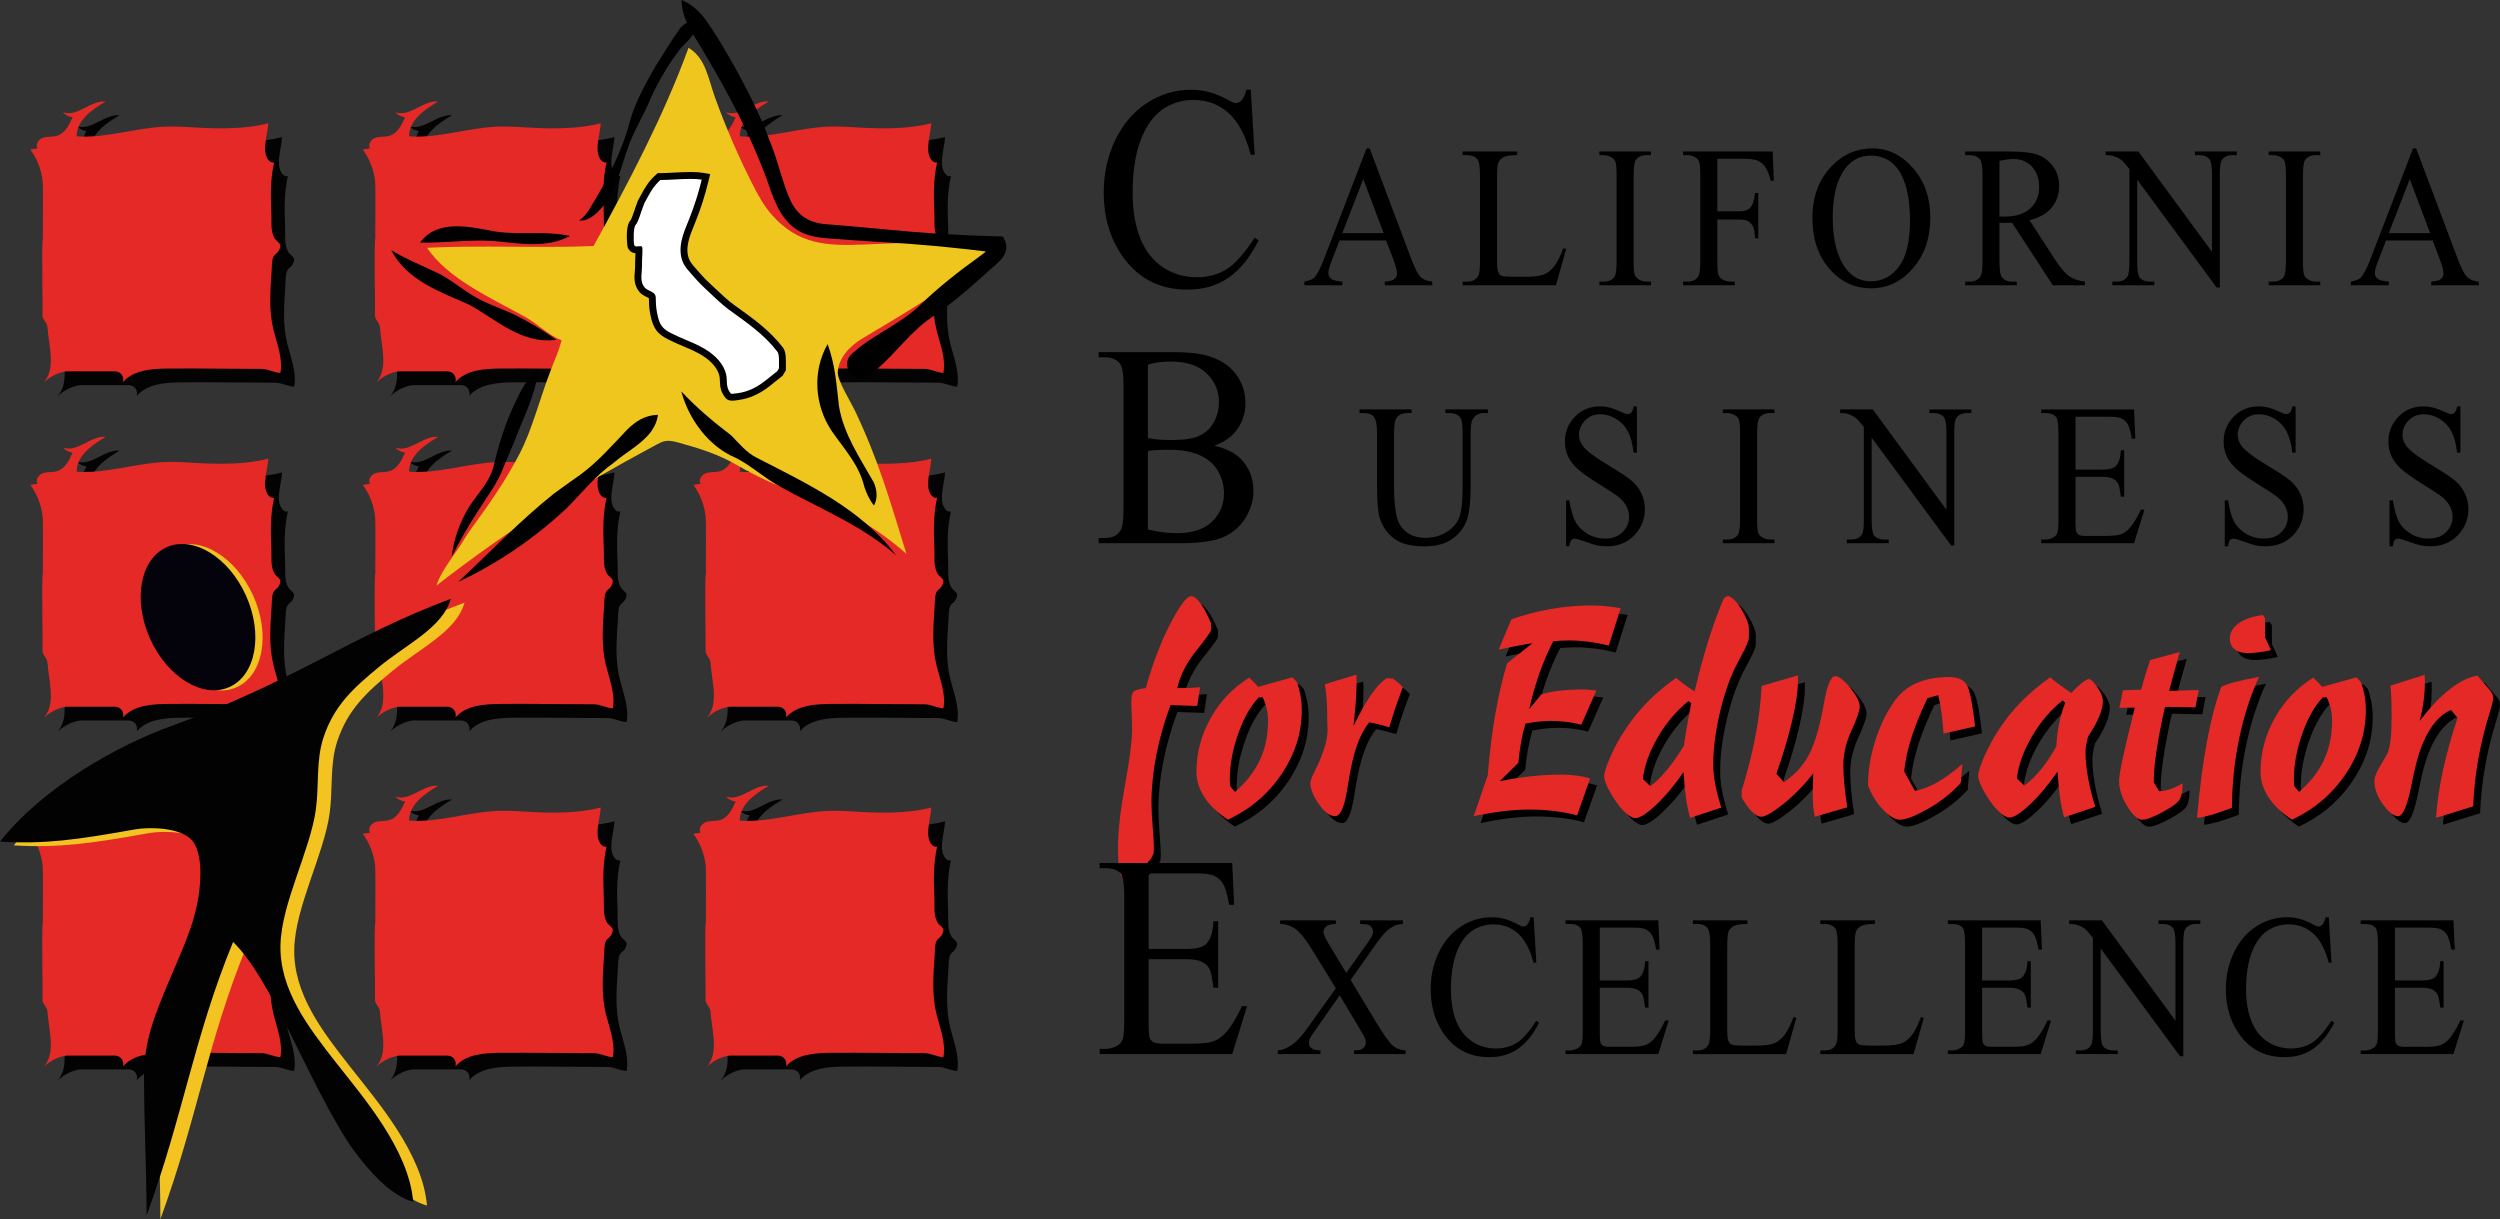 <?xml version="1.0" encoding="UTF-8"?>
<svg xmlns="http://www.w3.org/2000/svg" id="Layer_2" viewBox="0 0 362.618 176.834">
  <rect x="0" y="0" width="362.618" height="176.834" fill="#333333" stroke="none"/>
  <defs>
    <style>.cls-1{fill:#04020b;}.cls-2{fill:#030303;}.cls-3{fill:#020202;}.cls-4{fill:#f3c321;}.cls-5{fill:#eec61e;}.cls-6{fill:#fff;}.cls-7{fill:#e52927;}</style>
  </defs>
  <g id="Layer_2-2">
    <g>
      <g>
        <path class="cls-2" d="M104.388,135.812c-.211,.339,.004,10.735-.046,11.131-.078,.619,.645,1.068,.699,1.69,.301,3.48,1.319,6.269-.816,8.462,.819-1.04,2.271-1.82,3.584-1.985h6.796c1.203-.068,1.601,.873,1.398,1.577,1.538-1.802,4.218-1.96,6.586-1.98,4.422-.038,9.09,.054,13.583,.054,.761,0,1.918,.583,2.668,.576,.366-2.082-.46-4.101-.981-6.149-.734-2.884-.478-5.733-.279-8.88,.04-.638-.009-1.746,.499-2.134,.407-.311,.634-.626,.746-1.126,.115-.514-.57-.79-.839-1.243-.588-.991-.42-2.364-.452-3.307-.096-2.81-.204-4.962,.393-7.71-.638,.202-1.102-.611-1.242-1.265-.262-1.226,.335-3.145,.395-4.398-2.997,.817-6.832,.825-9.893,.66-1.71-.092-3.421-.235-5.131-.164-4.284,.18-8.483,1.705-12.761,1.408-.015-2.334,2.197-3.873,4.209-5.057-2.181-.203-4.172,2.344-6.214,1.551,.358,.405,.871,.671,1.409,.732-.479,1.1-1.083,2.318-2.228,2.679-.653,.206-1.375,.086-2.03,.288s-1.223,1.011-.801,1.551l-1.073,.161c.956,1.309,1.572,2.863,1.772,4.471,.126,1.014,.015,7.384,.048,8.405"></path>
        <path class="cls-7" d="M102.388,133.812c-.211,.339,.004,10.735-.046,11.131-.078,.619,.645,1.068,.699,1.69,.301,3.48,1.319,6.269-.816,8.462,.819-1.04,2.271-1.82,3.584-1.985h6.796c1.203-.068,1.601,.873,1.398,1.577,1.538-1.802,4.218-1.96,6.586-1.98,4.422-.038,9.09,.054,13.583,.054,.761,0,1.918,.583,2.668,.576,.366-2.082-.46-4.101-.981-6.149-.734-2.884-.478-5.733-.279-8.88,.04-.638-.009-1.746,.499-2.134,.407-.311,.634-.626,.746-1.126,.115-.514-.57-.79-.839-1.243-.588-.991-.42-2.364-.452-3.307-.096-2.81-.204-4.962,.393-7.71-.638,.202-1.102-.611-1.242-1.265-.262-1.226,.335-3.145,.395-4.398-2.997,.817-6.832,.825-9.893,.66-1.71-.092-3.421-.235-5.131-.164-4.284,.18-8.483,1.705-12.761,1.408-.015-2.334,2.197-3.873,4.209-5.057-2.181-.203-4.172,2.344-6.214,1.551,.358,.405,.871,.671,1.409,.732-.479,1.1-1.083,2.318-2.228,2.679-.653,.206-1.375,.086-2.03,.288s-1.223,1.011-.801,1.551l-1.073,.161c.956,1.309,1.572,2.863,1.772,4.471,.126,1.014,.015,7.384,.048,8.405"></path>
      </g>
      <g>
        <path class="cls-2" d="M104.388,85.207c-.211,.339,.004,10.735-.046,11.131-.078,.619,.645,1.068,.699,1.69,.301,3.48,1.319,6.269-.816,8.462,.819-1.04,2.271-1.82,3.584-1.985h6.796c1.203-.068,1.601,.873,1.398,1.577,1.538-1.802,4.218-1.96,6.586-1.98,4.422-.038,9.09,.054,13.583,.054,.761,0,1.918,.583,2.668,.576,.366-2.082-.46-4.101-.981-6.149-.734-2.884-.478-5.733-.279-8.88,.04-.638-.009-1.746,.499-2.134,.407-.311,.634-.626,.746-1.126,.115-.514-.57-.79-.839-1.243-.588-.991-.42-2.364-.452-3.307-.096-2.81-.204-4.962,.393-7.71-.638,.202-1.102-.611-1.242-1.265-.262-1.226,.335-3.145,.395-4.398-2.997,.817-6.832,.825-9.893,.66-1.71-.092-3.421-.235-5.131-.164-4.284,.18-8.483,1.705-12.761,1.408-.015-2.334,2.197-3.873,4.209-5.057-2.181-.203-4.172,2.344-6.214,1.551,.358,.405,.871,.671,1.409,.732-.479,1.1-1.083,2.318-2.228,2.679-.653,.206-1.375,.086-2.03,.288s-1.223,1.011-.801,1.551l-1.073,.161c.956,1.309,1.572,2.863,1.772,4.471,.126,1.014,.015,7.384,.048,8.405"></path>
        <path class="cls-7" d="M102.388,83.207c-.211,.339,.004,10.735-.046,11.131-.078,.619,.645,1.068,.699,1.69,.301,3.48,1.319,6.269-.816,8.462,.819-1.04,2.271-1.82,3.584-1.985h6.796c1.203-.068,1.601,.873,1.398,1.577,1.538-1.802,4.218-1.96,6.586-1.98,4.422-.038,9.09,.054,13.583,.054,.761,0,1.918,.583,2.668,.576,.366-2.082-.46-4.101-.981-6.149-.734-2.884-.478-5.733-.279-8.88,.04-.638-.009-1.746,.499-2.134,.407-.311,.634-.626,.746-1.126,.115-.514-.57-.79-.839-1.243-.588-.991-.42-2.364-.452-3.307-.096-2.81-.204-4.962,.393-7.71-.638,.202-1.102-.611-1.242-1.265-.262-1.226,.335-3.145,.395-4.398-2.997,.817-6.832,.825-9.893,.66-1.71-.092-3.421-.235-5.131-.164-4.284,.18-8.483,1.705-12.761,1.408-.015-2.334,2.197-3.873,4.209-5.057-2.181-.203-4.172,2.344-6.214,1.551,.358,.405,.871,.671,1.409,.732-.479,1.1-1.083,2.318-2.228,2.679-.653,.206-1.375,.086-2.03,.288s-1.223,1.011-.801,1.551l-1.073,.161c.956,1.309,1.572,2.863,1.772,4.471,.126,1.014,.015,7.384,.048,8.405"></path>
      </g>
      <g>
        <path class="cls-2" d="M56.439,135.812c-.211,.339,.004,10.735-.046,11.131-.078,.619,.645,1.068,.699,1.69,.301,3.48,1.319,6.269-.816,8.462,.819-1.04,2.271-1.82,3.584-1.985h6.796c1.203-.068,1.601,.873,1.398,1.577,1.538-1.802,4.218-1.96,6.586-1.98,4.422-.038,9.09,.054,13.583,.054,.761,0,1.918,.583,2.668,.576,.366-2.082-.46-4.101-.981-6.149-.734-2.884-.478-5.733-.279-8.88,.04-.638-.009-1.746,.499-2.134,.407-.311,.634-.626,.746-1.126,.115-.514-.57-.79-.839-1.243-.588-.991-.42-2.364-.452-3.307-.096-2.81-.204-4.962,.393-7.71-.638,.202-1.102-.611-1.242-1.265-.262-1.226,.335-3.145,.395-4.398-2.997,.817-6.832,.825-9.893,.66-1.71-.092-3.421-.235-5.131-.164-4.284,.18-8.483,1.705-12.761,1.408-.015-2.334,2.197-3.873,4.209-5.057-2.181-.203-4.172,2.344-6.214,1.551,.358,.405,.871,.671,1.409,.732-.479,1.1-1.083,2.318-2.228,2.679-.653,.206-1.375,.086-2.03,.288s-1.223,1.011-.801,1.551l-1.073,.161c.956,1.309,1.572,2.863,1.772,4.471,.126,1.014,.015,7.384,.048,8.405"></path>
        <path class="cls-7" d="M54.439,133.812c-.211,.339,.004,10.735-.046,11.131-.078,.619,.645,1.068,.699,1.69,.301,3.48,1.319,6.269-.816,8.462,.819-1.04,2.271-1.82,3.584-1.985h6.796c1.203-.068,1.601,.873,1.398,1.577,1.538-1.802,4.218-1.96,6.586-1.98,4.422-.038,9.09,.054,13.583,.054,.761,0,1.918,.583,2.668,.576,.366-2.082-.46-4.101-.981-6.149-.734-2.884-.478-5.733-.279-8.88,.04-.638-.009-1.746,.499-2.134,.407-.311,.634-.626,.746-1.126,.115-.514-.57-.79-.839-1.243-.588-.991-.42-2.364-.452-3.307-.096-2.81-.204-4.962,.393-7.71-.638,.202-1.102-.611-1.242-1.265-.262-1.226,.335-3.145,.395-4.398-2.997,.817-6.832,.825-9.893,.66-1.71-.092-3.421-.235-5.131-.164-4.284,.18-8.483,1.705-12.761,1.408-.015-2.334,2.197-3.873,4.209-5.057-2.181-.203-4.172,2.344-6.214,1.551,.358,.405,.871,.671,1.409,.732-.479,1.1-1.083,2.318-2.228,2.679-.653,.206-1.375,.086-2.03,.288s-1.223,1.011-.801,1.551l-1.073,.161c.956,1.309,1.572,2.863,1.772,4.471,.126,1.014,.015,7.384,.048,8.405"></path>
      </g>
      <g>
        <path class="cls-2" d="M56.439,85.207c-.211,.339,.004,10.735-.046,11.131-.078,.619,.645,1.068,.699,1.69,.301,3.48,1.319,6.269-.816,8.462,.819-1.04,2.271-1.82,3.584-1.985h6.796c1.203-.068,1.601,.873,1.398,1.577,1.538-1.802,4.218-1.96,6.586-1.98,4.422-.038,9.09,.054,13.583,.054,.761,0,1.918,.583,2.668,.576,.366-2.082-.46-4.101-.981-6.149-.734-2.884-.478-5.733-.279-8.88,.04-.638-.009-1.746,.499-2.134,.407-.311,.634-.626,.746-1.126,.115-.514-.57-.79-.839-1.243-.588-.991-.42-2.364-.452-3.307-.096-2.81-.204-4.962,.393-7.71-.638,.202-1.102-.611-1.242-1.265-.262-1.226,.335-3.145,.395-4.398-2.997,.817-6.832,.825-9.893,.66-1.71-.092-3.421-.235-5.131-.164-4.284,.18-8.483,1.705-12.761,1.408-.015-2.334,2.197-3.873,4.209-5.057-2.181-.203-4.172,2.344-6.214,1.551,.358,.405,.871,.671,1.409,.732-.479,1.1-1.083,2.318-2.228,2.679-.653,.206-1.375,.086-2.03,.288s-1.223,1.011-.801,1.551l-1.073,.161c.956,1.309,1.572,2.863,1.772,4.471,.126,1.014,.015,7.384,.048,8.405"></path>
        <path class="cls-7" d="M54.439,83.207c-.211,.339,.004,10.735-.046,11.131-.078,.619,.645,1.068,.699,1.69,.301,3.48,1.319,6.269-.816,8.462,.819-1.04,2.271-1.82,3.584-1.985h6.796c1.203-.068,1.601,.873,1.398,1.577,1.538-1.802,4.218-1.96,6.586-1.98,4.422-.038,9.09,.054,13.583,.054,.761,0,1.918,.583,2.668,.576,.366-2.082-.46-4.101-.981-6.149-.734-2.884-.478-5.733-.279-8.88,.04-.638-.009-1.746,.499-2.134,.407-.311,.634-.626,.746-1.126,.115-.514-.57-.79-.839-1.243-.588-.991-.42-2.364-.452-3.307-.096-2.81-.204-4.962,.393-7.71-.638,.202-1.102-.611-1.242-1.265-.262-1.226,.335-3.145,.395-4.398-2.997,.817-6.832,.825-9.893,.66-1.71-.092-3.421-.235-5.131-.164-4.284,.18-8.483,1.705-12.761,1.408-.015-2.334,2.197-3.873,4.209-5.057-2.181-.203-4.172,2.344-6.214,1.551,.358,.405,.871,.671,1.409,.732-.479,1.1-1.083,2.318-2.228,2.679-.653,.206-1.375,.086-2.03,.288s-1.223,1.011-.801,1.551l-1.073,.161c.956,1.309,1.572,2.863,1.772,4.471,.126,1.014,.015,7.384,.048,8.405"></path>
      </g>
      <g>
        <path class="cls-2" d="M8.218,135.812c-.211,.339,.004,10.735-.046,11.131-.078,.619,.645,1.068,.699,1.69,.301,3.48,1.319,6.269-.816,8.462,.819-1.04,2.271-1.82,3.584-1.985h6.796c1.203-.068,1.601,.873,1.398,1.577,1.538-1.802,4.218-1.96,6.586-1.98,4.422-.038,9.09,.054,13.583,.054,.761,0,1.918,.583,2.668,.576,.366-2.082-.46-4.101-.981-6.149-.734-2.884-.478-5.733-.279-8.88,.04-.638-.009-1.746,.499-2.134,.407-.311,.634-.626,.746-1.126,.115-.514-.57-.79-.839-1.243-.588-.991-.42-2.364-.452-3.307-.096-2.81-.204-4.962,.393-7.71-.638,.202-1.102-.611-1.242-1.265-.262-1.226,.335-3.145,.395-4.398-2.997,.817-6.832,.825-9.893,.66-1.71-.092-3.421-.235-5.131-.164-4.284,.18-8.483,1.705-12.761,1.408-.015-2.334,2.197-3.873,4.209-5.057-2.181-.203-4.172,2.344-6.214,1.551,.358,.405,.871,.671,1.409,.732-.479,1.1-1.083,2.318-2.228,2.679-.653,.206-1.375,.086-2.03,.288s-1.223,1.011-.801,1.551l-1.073,.161c.956,1.309,1.572,2.863,1.772,4.471,.126,1.014,.015,7.384,.048,8.405"></path>
        <path class="cls-7" d="M6.218,133.812c-.211,.339,.004,10.735-.046,11.131-.078,.619,.645,1.068,.699,1.69,.301,3.48,1.319,6.269-.816,8.462,.819-1.04,2.271-1.82,3.584-1.985h6.796c1.203-.068,1.601,.873,1.398,1.577,1.538-1.802,4.218-1.96,6.586-1.98,4.422-.038,9.09,.054,13.583,.054,.761,0,1.918,.583,2.668,.576,.366-2.082-.46-4.101-.981-6.149-.734-2.884-.478-5.733-.279-8.88,.04-.638-.009-1.746,.499-2.134,.407-.311,.634-.626,.746-1.126,.115-.514-.57-.79-.839-1.243-.588-.991-.42-2.364-.452-3.307-.096-2.81-.204-4.962,.393-7.71-.638,.202-1.102-.611-1.242-1.265-.262-1.226,.335-3.145,.395-4.398-2.997,.817-6.832,.825-9.893,.66-1.71-.092-3.421-.235-5.131-.164-4.284,.18-8.483,1.705-12.761,1.408-.015-2.334,2.197-3.873,4.209-5.057-2.181-.203-4.172,2.344-6.214,1.551,.358,.405,.871,.671,1.409,.732-.479,1.1-1.083,2.318-2.228,2.679-.653,.206-1.375,.086-2.03,.288s-1.223,1.011-.801,1.551l-1.073,.161c.956,1.309,1.572,2.863,1.772,4.471,.126,1.014,.015,7.384,.048,8.405"></path>
      </g>
      <g>
        <path class="cls-2" d="M8.218,85.207c-.211,.339,.004,10.735-.046,11.131-.078,.619,.645,1.068,.699,1.69,.301,3.48,1.319,6.269-.816,8.462,.819-1.04,2.271-1.82,3.584-1.985h6.796c1.203-.068,1.601,.873,1.398,1.577,1.538-1.802,4.218-1.96,6.586-1.98,4.422-.038,9.09,.054,13.583,.054,.761,0,1.918,.583,2.668,.576,.366-2.082-.46-4.101-.981-6.149-.734-2.884-.478-5.733-.279-8.88,.04-.638-.009-1.746,.499-2.134,.407-.311,.634-.626,.746-1.126,.115-.514-.57-.79-.839-1.243-.588-.991-.42-2.364-.452-3.307-.096-2.81-.204-4.962,.393-7.71-.638,.202-1.102-.611-1.242-1.265-.262-1.226,.335-3.145,.395-4.398-2.997,.817-6.832,.825-9.893,.66-1.71-.092-3.421-.235-5.131-.164-4.284,.18-8.483,1.705-12.761,1.408-.015-2.334,2.197-3.873,4.209-5.057-2.181-.203-4.172,2.344-6.214,1.551,.358,.405,.871,.671,1.409,.732-.479,1.1-1.083,2.318-2.228,2.679-.653,.206-1.375,.086-2.03,.288s-1.223,1.011-.801,1.551l-1.073,.161c.956,1.309,1.572,2.863,1.772,4.471,.126,1.014,.015,7.384,.048,8.405"></path>
        <path class="cls-7" d="M6.218,83.207c-.211,.339,.004,10.735-.046,11.131-.078,.619,.645,1.068,.699,1.69,.301,3.48,1.319,6.269-.816,8.462,.819-1.04,2.271-1.82,3.584-1.985h6.796c1.203-.068,1.601,.873,1.398,1.577,1.538-1.802,4.218-1.96,6.586-1.98,4.422-.038,9.09,.054,13.583,.054,.761,0,1.918,.583,2.668,.576,.366-2.082-.46-4.101-.981-6.149-.734-2.884-.478-5.733-.279-8.88,.04-.638-.009-1.746,.499-2.134,.407-.311,.634-.626,.746-1.126,.115-.514-.57-.79-.839-1.243-.588-.991-.42-2.364-.452-3.307-.096-2.81-.204-4.962,.393-7.71-.638,.202-1.102-.611-1.242-1.265-.262-1.226,.335-3.145,.395-4.398-2.997,.817-6.832,.825-9.893,.66-1.71-.092-3.421-.235-5.131-.164-4.284,.18-8.483,1.705-12.761,1.408-.015-2.334,2.197-3.873,4.209-5.057-2.181-.203-4.172,2.344-6.214,1.551,.358,.405,.871,.671,1.409,.732-.479,1.1-1.083,2.318-2.228,2.679-.653,.206-1.375,.086-2.03,.288s-1.223,1.011-.801,1.551l-1.073,.161c.956,1.309,1.572,2.863,1.772,4.471,.126,1.014,.015,7.384,.048,8.405"></path>
      </g>
      <g>
        <path class="cls-2" d="M104.388,36.56c-.211,.339,.004,10.735-.046,11.131-.078,.619,.645,1.068,.699,1.69,.301,3.48,1.319,6.269-.816,8.462,.819-1.04,2.271-1.82,3.584-1.985h6.796c1.203-.068,1.601,.873,1.398,1.577,1.538-1.802,4.218-1.96,6.586-1.98,4.422-.038,9.09,.054,13.583,.054,.761,0,1.918,.583,2.668,.576,.366-2.082-.46-4.101-.981-6.149-.734-2.884-.478-5.733-.279-8.88,.04-.638-.009-1.746,.499-2.134,.407-.311,.634-.626,.746-1.126,.115-.514-.57-.79-.839-1.243-.588-.991-.42-2.364-.452-3.307-.096-2.81-.204-4.962,.393-7.71-.638,.202-1.102-.611-1.242-1.265-.262-1.226,.335-3.145,.395-4.398-2.997,.817-6.832,.825-9.893,.66-1.71-.092-3.421-.235-5.131-.164-4.284,.18-8.483,1.705-12.761,1.408-.015-2.334,2.197-3.873,4.209-5.057-2.181-.203-4.172,2.344-6.214,1.551,.358,.405,.871,.671,1.409,.732-.479,1.1-1.083,2.318-2.228,2.679-.653,.206-1.375,.086-2.03,.288s-1.223,1.011-.801,1.551l-1.073,.161c.956,1.309,1.572,2.863,1.772,4.471,.126,1.014,.015,7.384,.048,8.405"></path>
        <path class="cls-7" d="M102.388,34.56c-.211,.339,.004,10.735-.046,11.131-.078,.619,.645,1.068,.699,1.69,.301,3.48,1.319,6.269-.816,8.462,.819-1.04,2.271-1.82,3.584-1.985h6.796c1.203-.068,1.601,.873,1.398,1.577,1.538-1.802,4.218-1.96,6.586-1.98,4.422-.038,9.09,.054,13.583,.054,.761,0,1.918,.583,2.668,.576,.366-2.082-.46-4.101-.981-6.149-.734-2.884-.478-5.733-.279-8.88,.04-.638-.009-1.746,.499-2.134,.407-.311,.634-.626,.746-1.126,.115-.514-.57-.79-.839-1.243-.588-.991-.42-2.364-.452-3.307-.096-2.81-.204-4.962,.393-7.71-.638,.202-1.102-.611-1.242-1.265-.262-1.226,.335-3.145,.395-4.398-2.997,.817-6.832,.825-9.893,.66-1.71-.092-3.421-.235-5.131-.164-4.284,.18-8.483,1.705-12.761,1.408-.015-2.334,2.197-3.873,4.209-5.057-2.181-.203-4.172,2.344-6.214,1.551,.358,.405,.871,.671,1.409,.732-.479,1.1-1.083,2.318-2.228,2.679-.653,.206-1.375,.086-2.03,.288s-1.223,1.011-.801,1.551l-1.073,.161c.956,1.309,1.572,2.863,1.772,4.471,.126,1.014,.015,7.384,.048,8.405"></path>
      </g>
      <g>
        <path class="cls-2" d="M56.439,36.56c-.211,.339,.004,10.735-.046,11.131-.078,.619,.645,1.068,.699,1.69,.301,3.48,1.319,6.269-.816,8.462,.819-1.04,2.271-1.82,3.584-1.985h6.796c1.203-.068,1.601,.873,1.398,1.577,1.538-1.802,4.218-1.96,6.586-1.98,4.422-.038,9.09,.054,13.583,.054,.761,0,1.918,.583,2.668,.576,.366-2.082-.46-4.101-.981-6.149-.734-2.884-.478-5.733-.279-8.88,.04-.638-.009-1.746,.499-2.134,.407-.311,.634-.626,.746-1.126,.115-.514-.57-.79-.839-1.243-.588-.991-.42-2.364-.452-3.307-.096-2.81-.204-4.962,.393-7.71-.638,.202-1.102-.611-1.242-1.265-.262-1.226,.335-3.145,.395-4.398-2.997,.817-6.832,.825-9.893,.66-1.71-.092-3.421-.235-5.131-.164-4.284,.18-8.483,1.705-12.761,1.408-.015-2.334,2.197-3.873,4.209-5.057-2.181-.203-4.172,2.344-6.214,1.551,.358,.405,.871,.671,1.409,.732-.479,1.1-1.083,2.318-2.228,2.679-.653,.206-1.375,.086-2.03,.288s-1.223,1.011-.801,1.551l-1.073,.161c.956,1.309,1.572,2.863,1.772,4.471,.126,1.014,.015,7.384,.048,8.405"></path>
        <path class="cls-7" d="M54.439,34.56c-.211,.339,.004,10.735-.046,11.131-.078,.619,.645,1.068,.699,1.69,.301,3.48,1.319,6.269-.816,8.462,.819-1.04,2.271-1.82,3.584-1.985h6.796c1.203-.068,1.601,.873,1.398,1.577,1.538-1.802,4.218-1.96,6.586-1.98,4.422-.038,9.09,.054,13.583,.054,.761,0,1.918,.583,2.668,.576,.366-2.082-.46-4.101-.981-6.149-.734-2.884-.478-5.733-.279-8.88,.04-.638-.009-1.746,.499-2.134,.407-.311,.634-.626,.746-1.126,.115-.514-.57-.79-.839-1.243-.588-.991-.42-2.364-.452-3.307-.096-2.81-.204-4.962,.393-7.71-.638,.202-1.102-.611-1.242-1.265-.262-1.226,.335-3.145,.395-4.398-2.997,.817-6.832,.825-9.893,.66-1.71-.092-3.421-.235-5.131-.164-4.284,.18-8.483,1.705-12.761,1.408-.015-2.334,2.197-3.873,4.209-5.057-2.181-.203-4.172,2.344-6.214,1.551,.358,.405,.871,.671,1.409,.732-.479,1.1-1.083,2.318-2.228,2.679-.653,.206-1.375,.086-2.03,.288s-1.223,1.011-.801,1.551l-1.073,.161c.956,1.309,1.572,2.863,1.772,4.471,.126,1.014,.015,7.384,.048,8.405"></path>
      </g>
      <g>
        <path class="cls-2" d="M8.218,36.56c-.211,.339,.004,10.735-.046,11.131-.078,.619,.645,1.068,.699,1.69,.301,3.48,1.319,6.269-.816,8.462,.819-1.04,2.271-1.82,3.584-1.985h6.796c1.203-.068,1.601,.873,1.398,1.577,1.538-1.802,4.218-1.96,6.586-1.98,4.422-.038,9.09,.054,13.583,.054,.761,0,1.918,.583,2.668,.576,.366-2.082-.46-4.101-.981-6.149-.734-2.884-.478-5.733-.279-8.88,.04-.638-.009-1.746,.499-2.134,.407-.311,.634-.626,.746-1.126,.115-.514-.57-.79-.839-1.243-.588-.991-.42-2.364-.452-3.307-.096-2.81-.204-4.962,.393-7.71-.638,.202-1.102-.611-1.242-1.265-.262-1.226,.335-3.145,.395-4.398-2.997,.817-6.832,.825-9.893,.66-1.71-.092-3.421-.235-5.131-.164-4.284,.18-8.483,1.705-12.761,1.408-.015-2.334,2.197-3.873,4.209-5.057-2.181-.203-4.172,2.344-6.214,1.551,.358,.405,.871,.671,1.409,.732-.479,1.1-1.083,2.318-2.228,2.679-.653,.206-1.375,.086-2.03,.288s-1.223,1.011-.801,1.551l-1.073,.161c.956,1.309,1.572,2.863,1.772,4.471,.126,1.014,.015,7.384,.048,8.405"></path>
        <path class="cls-7" d="M6.218,34.56c-.211,.339,.004,10.735-.046,11.131-.078,.619,.645,1.068,.699,1.69,.301,3.48,1.319,6.269-.816,8.462,.819-1.04,2.271-1.82,3.584-1.985h6.796c1.203-.068,1.601,.873,1.398,1.577,1.538-1.802,4.218-1.96,6.586-1.98,4.422-.038,9.09,.054,13.583,.054,.761,0,1.918,.583,2.668,.576,.366-2.082-.46-4.101-.981-6.149-.734-2.884-.478-5.733-.279-8.88,.04-.638-.009-1.746,.499-2.134,.407-.311,.634-.626,.746-1.126,.115-.514-.57-.79-.839-1.243-.588-.991-.42-2.364-.452-3.307-.096-2.81-.204-4.962,.393-7.71-.638,.202-1.102-.611-1.242-1.265-.262-1.226,.335-3.145,.395-4.398-2.997,.817-6.832,.825-9.893,.66-1.71-.092-3.421-.235-5.131-.164-4.284,.18-8.483,1.705-12.761,1.408-.015-2.334,2.197-3.873,4.209-5.057-2.181-.203-4.172,2.344-6.214,1.551,.358,.405,.871,.671,1.409,.732-.479,1.1-1.083,2.318-2.228,2.679-.653,.206-1.375,.086-2.03,.288s-1.223,1.011-.801,1.551l-1.073,.161c.956,1.309,1.572,2.863,1.772,4.471,.126,1.014,.015,7.384,.048,8.405"></path>
      </g>
    </g>
    <path class="cls-5" d="M106.783,67.399c-2.563-1.499-5.423-2.388-8.284-3.177-.663-.183-1.354-.367-2.03-.24-.454,.085-.869,.306-1.275,.525-12.207,6.574-20.921,11.914-31.872,20.416,.585-2.119,3.007-4.915,4.092-6.826,.945-1.665,4.806-6.209,7.936-12.257,1.878-3.629,2.779-7.566,4.631-12.402,.738-1.925,.828-1.861,1.483-4.074-2.014-.784-3.34-2.314-5.365-3.435-5.096-2.82-11.106-5.493-14.167-9.99,7.829-.388,16.153,.068,24.163-.25,5.079-9.231,10.168-18.854,13.774-28.754,2.514,1.492,2.864,4.511,3.861,7.259,1.545,4.26,3.347,8.426,5.393,12.469,.8,1.582,1.649,3.161,2.824,4.488,3.788,4.282,7.82,4.565,13.531,4.311s13.87-.741,19.366,.833c-7.106,5.229-13.44,9.043-19.768,12.801-1.805,1.072-3.48,2.834-3.558,4.932-.044,1.181,1.954,4.409,2.462,5.476,3.527,7.42,5.057,12.981,7.497,20.826-4.837-4.284-10.913-7.572-17.123-9.357,0,0-3.039-.925-7.57-3.575Z"></path>
    <path d="M120.045,49.91c1.141,3.158,1.274,5.898,1.643,8.975,.657,4.086,3.071,7.577,5.082,11.146,.403,1.005,.599,2.193-.007,3.293-.765-.975-1.077-1.822-1.41-2.758-.737-3.125-2.844-5.361-4.688-8.008-2.517-3.741-2.874-8.685-.621-12.648h0Z"></path>
    <path d="M98.847,0c2.893,1.185,4.1,3.796,5.669,6.187,2.855,4.768,5.5,9.685,7.398,14.929,.978,2.489,1.579,5.333,2.642,7.729,1.061,2.479,2.912,3.583,5.614,3.7,2.714,.225,5.464,.452,8.191,.724,5.463,.549,10.944,.873,16.438,1.018l.683,.027,.31,.665c.302,.646,.164,1.437-.069,1.873-.522,1.044-1.402,1.574-2.194,2.325-2.589,2.382-5.504,4.897-8.405,6.86-3.018,2.028-5.148,5.14-7.895,7.493-.784,.514-1.367,1.379-2.414,1.327-.399-.016-.951-.223-1.658-.624-.24-.782-.326-1.37-.259-1.767,.164-1.032,1.119-1.442,1.782-2.102,2.847-2.216,6.308-3.673,8.892-6.223,2.501-2.432,5.534-4.813,8.383-6.855,.347-.281,1.023-.74,1.345-1.047,.158-.147,.279-.305,.307-.386,.035-.1-.033,.036,.011,.129l.993,.692c-5.451-.708-10.915-1.239-16.397-1.544-2.745-.157-5.468-.35-8.225-.562-1.384-.117-2.991-.32-4.397-1.24-2.647-1.747-3.497-4.847-4.452-7.548-2.379-6.327-5.529-12.355-9.012-18.148-1.377-2.496-3.21-4.524-3.282-7.631h0Z"></path>
    <path d="M98.817,56.765c2.326,2.494,4.739,4.471,7.27,6.413,1.121,1.147,2.177,2.463,3.652,3.206,7.248,3.73,15.208,7.436,20.23,14.156-5.046-4.403-11.127-6.776-16.912-10.014-2.208-1.199-4.07-2.964-6.321-4.109-3.949-1.643-6.819-5.586-7.919-9.651h0Z"></path>
    <path d="M66.466,84.391c4.645-4.319,8.938-8.857,13.877-12.795,1.279-.921,2.545-1.862,3.851-2.759,2.552-1.869,4.633-4.276,6.811-6.558,1.136-1.094,2.408-2.043,4.437-2.115-.151,1.024-.539,1.774-1.002,2.437-1.448,1.909-3.657,2.99-5.442,4.537-2.605,1.83-4.585,4.34-6.811,6.584-4.632,4.311-9.956,8.006-15.72,10.669h0Z"></path>
    <path d="M80.701,49.272c-5.012,.745-8.712-2.956-12.738-5.124-4.178-1.827-8.985-3.511-11.222-7.871,2.027,1.237,3.995,2.048,6.065,3.012,2.123,.881,3.874,2.453,5.832,3.618,1.942,1.2,4.217,1.844,6.219,2.847,2.01,1.026,3.847,2.121,5.845,3.519h0Z"></path>
    <path d="M100.908,3.229c.107,1.815-1.076,2.572-2.105,3.695-1.731,2.175-3.136,4.582-4.324,7.094-1.018,2.606-2.61,4.994-3.493,7.659-1.141,3.348-1.944,7.226-4.861,9.575-.598,.447-1.381,.858-2.153,.712,.652-.368,1.03-.906,1.412-1.446,2.538-4.124,4.842-8.437,6.057-13.212,.826-2.745,2.259-5.271,3.67-7.757,1.145-1.829,2.301-3.679,3.529-5.439,.472-.544,1.062-.994,2.049-1.072l.219,.192h0Z"></path>
    <path d="M78.084,53.438c-.302,3.73-2.266,7.279-3.531,10.733l-1.466,3.457c-.817,2.384-2.543,4.541-3.842,6.64-1.346,2.053-2.54,4.199-3.729,6.461,.287-2.544,1.195-5.013,2.522-7.218,1.39-2.135,3.18-3.767,3.657-6.352,.607-2.453,1.343-4.903,2.337-7.235,1.076-2.339,2.021-4.736,4.052-6.486h0Z"></path>
    <path d="M82.688,34.229c-3.469,1.839-7.37,1.08-11.058,.724-3.765-.229-6.837,.301-10.698,.236,2.506-3.49,7.361-2.266,10.873-1.614,3.669,.564,7.176-.154,10.883,.654h0Z"></path>
  </g>
  <g id="Layer_5">
    <g>
      <path class="cls-6" d="M106.191,57.618c-.109,0-.398,0-.579-.226-.646-.808-.668-1.461-.689-2.094-.014-.429-.027-.835-.232-1.358-.476-1.212-1.533-2.269-3.143-3.14-.735-.398-1.529-.735-2.297-1.06-.706-.299-1.435-.609-2.135-.971-.538-.278-1.092-.607-1.495-1.131-.359-.469-.537-1.029-.652-1.464-.224-.848-.34-1.724-.343-2.603-.001-.262-.002-.447-.052-.579-.043-.113-.344-.259-.564-.366-.31-.15-.631-.306-.857-.574-.722-.852-.651-1.75-.577-2.702,.032-.408,.065-.83,.05-1.306-.006-.184,.009-.493,.027-.829,.015-.27,.038-.707,.034-.991-.105,.011-.214,.021-.315,.021-.649,0-.823-.415-.867-.594-.085-.34-.255-2.872,.363-3.418,.153-.152,.435-.981,.64-1.585,.146-.43,.302-.887,.469-1.315l.346-.646c.605-1.125,1.083-2.015,2.125-2.946l.14-.125,.188-.002c.659-.007,1.366-.044,2.072-.081,.799-.042,1.597-.084,2.331-.084,.679,0,1.23,.036,1.686,.11l.532,.087-.126,.523c-.472,1.962-1.091,3.906-1.84,5.776l-.205,.504c-.364,.892-.707,1.733-.891,2.624-.167,.808-.252,1.981,.287,2.985,.229,.427,.57,.817,.9,1.194,.663,.759,1.348,1.543,2.103,2.227,.358,.324,.703,.651,1.046,.977,.808,.767,1.571,1.492,2.461,2.135l.659,.475c2.323,1.671,4.517,3.251,6.369,5.644,.325,.42,.342,1.155,.333,2.316l-.002,.53-.362,.612-.078,.059c-.242,.185-.479,.376-.715,.567l-.22,.179c-.406,.33-.811,.659-1.236,.965-1.21,.873-2.47,1.4-3.743,1.568l-.103,.016c-.282,.046-.603,.094-.843,.094Z"></path>
      <path d="M100.179,25.948c.589,0,1.135,.027,1.605,.104-.467,1.943-1.075,3.852-1.818,5.707-.422,1.055-.891,2.101-1.121,3.214-.23,1.113-.201,2.322,.336,3.323,.254,.473,.611,.882,.964,1.287,.685,.784,1.372,1.569,2.144,2.268,1.194,1.081,2.245,2.204,3.55,3.147,2.615,1.892,4.951,3.467,6.926,6.02,.283,.365,.225,1.495,.225,2.403l-.242,.411c-.246,.188-.487,.381-.727,.576-.472,.382-.94,.771-1.433,1.127-1.054,.76-2.219,1.307-3.516,1.478-.111,.015-.601,.106-.88,.106-.095,0-.166-.011-.188-.039-.948-1.184-.293-1.911-.847-3.322-.594-1.516-1.938-2.622-3.37-3.397-1.432-.775-2.994-1.287-4.441-2.035-.495-.256-.988-.55-1.327-.992-.287-.374-.445-.831-.565-1.287-.213-.808-.323-1.642-.327-2.478-.001-.255,.006-.518-.085-.756-.203-.527-1.142-.652-1.507-1.083-.848-1.002-.356-2.057-.409-3.701-.016-.509,.147-2.024-.001-2.242-.041-.06-.126-.078-.233-.078-.152,0-.348,.036-.519,.036-.184,0-.339-.042-.382-.214-.128-.515-.125-2.628,.209-2.923,.367-.324,.75-1.832,1.244-3.094,.765-1.389,1.192-2.377,2.338-3.402,1.403-.014,3.016-.164,4.398-.164m0-1c-.751,0-1.566,.043-2.354,.084-.692,.036-1.408,.074-2.054,.08l-.376,.004-.28,.251c-1.107,.99-1.627,1.958-2.23,3.079-.101,.187-.205,.382-.318,.586l-.032,.057-.024,.061c-.171,.436-.329,.9-.477,1.338-.174,.514-.412,1.212-.542,1.413-.9,.901-.479,3.844-.472,3.872,.107,.431,.467,.889,1.156,.962-.007,.167-.016,.332-.022,.456-.019,.35-.035,.653-.028,.869,.015,.449-.017,.857-.048,1.252-.079,1.01-.161,2.054,.693,3.063,.295,.349,.698,.544,1.021,.701,.101,.049,.242,.118,.327,.17,.006,.075,.006,.184,.007,.263l0,.064c.004,.92,.125,1.838,.36,2.728,.127,.481,.325,1.102,.739,1.641,.462,.602,1.099,.981,1.661,1.271,.717,.371,1.455,.684,2.169,.987,.792,.336,1.54,.653,2.255,1.04,1.504,.814,2.485,1.784,2.915,2.883,.174,.444,.185,.791,.199,1.192,.021,.647,.048,1.453,.799,2.39,.22,.274,.546,.414,.969,.414,.277,0,.622-.052,.923-.101l.089-.014c1.355-.178,2.691-.736,3.969-1.658,.44-.317,.857-.656,1.26-.984l.218-.177c.233-.189,.466-.376,.704-.558l.155-.119,.099-.168,.242-.411,.139-.235v-.273l.002-.39c.011-1.268-.013-2.078-.437-2.626-1.897-2.451-4.119-4.05-6.473-5.743l-.658-.474c-.862-.624-1.613-1.337-2.408-2.091-.346-.329-.695-.66-1.057-.987-.73-.66-1.407-1.435-2.062-2.185-.326-.373-.634-.726-.836-1.101-.468-.873-.388-1.922-.238-2.648,.175-.847,.51-1.669,.865-2.54l.205-.505c.759-1.894,1.385-3.861,1.862-5.845l.252-1.047-1.063-.173c-.482-.079-1.06-.117-1.766-.117h0Z"></path>
    </g>
  </g>
  <g id="Layer_3">
    <ellipse class="cls-4" cx="29.776" cy="89.535" rx="7.626" ry="11.116" transform="translate(-34.115 20.101) rotate(-24.224)"></ellipse>
    <path class="cls-4" d="M61.933,174.86c-.636-7.537-7.153-15.039-11.17-20.16-4.017-5.122-8.231-10.565-8.082-17.073,.139-6.095,4.3-13.643,5.135-19.682,.479-3.467,.002-7.089,1.1-10.413,1.524-4.616,4.271-7.135,8.024-10.226,4.101-3.379,9.263-5.721,10.444-9.899-14.439,5.358-22.748,11.998-40.547,18.446-7.737,2.803-18.566,8.806-24.835,16.766,6.445,.386,11.076-.249,19.525-1.766,2.331-.418,6.657-.226,8.261,1.516,1.149,1.248,1.323,3.662,1.271,5.358-.17,5.63-2.332,9.829-4.45,14.893-2.077,4.966-3.739,8.796-3.723,14.167,.021,7.125,.358,12.921,.378,20.046,5.339-14.547,6.832-25.757,12.546-39.661,5.692,5.54,10.82,20.155,16.979,29.517,3.167,4.423,6.233,7.386,9.146,8.17Z"></path>
    <path class="cls-3" d="M59.933,174.315c-.636-7.537-7.153-15.039-11.17-20.16-4.017-5.122-8.231-10.565-8.082-17.073,.139-6.095,4.3-13.643,5.135-19.682,.479-3.467,.002-7.089,1.1-10.413,1.524-4.616,4.271-7.135,8.024-10.226,4.101-3.379,9.263-5.721,10.444-9.899-14.439,5.358-22.748,11.998-40.547,18.446-7.737,2.803-18.566,8.806-24.835,16.766,6.445,.386,11.076-.249,19.525-1.766,2.331-.418,6.657-.226,8.261,1.516,1.149,1.248,1.323,3.662,1.271,5.358-.17,5.63-2.332,9.829-4.45,14.893-2.077,4.966-3.739,8.796-3.723,14.167,.021,7.125,.358,12.921,.378,20.046,5.339-14.547,6.832-25.757,12.546-39.661,5.692,5.54,10.82,20.155,16.979,29.517,3.167,4.423,6.233,7.386,9.146,8.17Z"></path>
    <ellipse class="cls-1" cx="28.723" cy="89.513" rx="7.626" ry="11.116" transform="translate(-34.199 19.667) rotate(-24.224)"></ellipse>
  </g>
  <g id="Layer_4">
    <g>
      <path d="M167.982,125.498c-.626,.804-1.328,1.472-2.107,2.003-.779,.532-1.353,.798-1.72,.798-.368,0-.626-.31-.773-.931s-.221-1.748-.221-3.383c0-2.372,.34-5.421,1.021-9.149,.681-3.728,1.022-6.368,1.022-7.922,0-.722-.019-1.523-.055-2.402-.037-.879-.056-1.407-.056-1.584,0-.858,.107-1.394,.322-1.605,.214-.211,.806-.385,1.775-.52,1.018-3.626,2.214-6.754,3.588-9.384,1.374-2.63,2.367-3.946,2.981-3.946,.393,0,.843,.341,1.353,1.022,.509,.682,1.021,1.643,1.536,2.883v1.083c-.147,.354-.886,1.363-2.217,3.026s-2.223,3.435-2.677,5.315h.828c.417,0,.831-.011,1.242-.031,.411-.021,.825-.051,1.242-.092l-.405,2.719-3.882-.122c-.895,2.398-1.579,4.804-2.051,7.217-.473,2.412-.709,4.709-.709,6.89,0,.886,.058,2.061,.175,3.526,.116,1.465,.175,2.49,.175,3.077,0,.108-.006,.248-.019,.419-.012,.17-.018,.296-.018,.378l-.35,.716Z"></path>
      <path d="M179.105,119.897c-1.484-.981-2.616-2.062-3.395-3.241-.779-1.179-1.169-2.415-1.169-3.71,0-2.726,.684-5.315,2.052-7.769,1.368-2.454,3.235-4.416,5.603-5.889l1.325,1.329,4.932-1.369,.644,.674c.232,.628,.411,1.285,.533,1.974,.123,.689,.185,1.394,.185,2.115,0,3.272-.973,6.356-2.916,9.251-1.945,2.897-4.543,5.108-7.793,6.635Zm1.03-4.028c1.606-1.39,2.806-2.93,3.597-4.62,.791-1.69,1.187-3.557,1.187-5.602,0-.695-.067-1.335-.202-1.922-.136-.586-.331-1.117-.589-1.595l-.57,.041c-1.203,1.281-2.199,3.061-2.99,5.336-.791,2.276-1.187,4.45-1.187,6.521,0,.137,.003,.273,.009,.409,.006,.137,.027,.348,.065,.634l.681,.797Z"></path>
      <path d="M193.172,100.249l4.562-1.39c0,.273,.013,.545,.037,.817v.123c0,.872-.037,1.833-.11,2.883-.073,1.049-.19,2.263-.35,3.639,.932-1.908,1.775-3.41,2.53-4.508,.754-1.097,1.505-1.911,2.254-2.443l.883,.041c.258,.164,.516,.352,.772,.562,.258,.211,.503,.446,.736,.705-.393,1.009-.748,1.99-1.067,2.944s-.619,1.908-.901,2.861c-.516-.149-1.015-.286-1.5-.408-.484-.123-.953-.225-1.407-.307-1.337,1.581-2.312,4.279-2.926,8.096-.146,.899-.264,1.581-.35,2.044-.208,1.187-.45,2.062-.727,2.627-.275,.566-.598,.849-.966,.849-.748,0-1.533-.589-2.356-1.769-.821-1.179-1.232-2.197-1.232-3.056,0-.286,.215-.859,.644-1.718,.209-.409,.374-.742,.497-1.002,.454-1.022,.794-1.938,1.022-2.749,.227-.811,.34-1.565,.34-2.26,0-.136-.006-.316-.018-.541-.013-.226-.019-.386-.019-.48,0-1.254-.028-2.307-.083-3.159-.056-.852-.144-1.652-.267-2.402Z"></path>
      <path d="M214.755,119.385l2.042-5.949c.258-3.216,.622-6.177,1.095-8.883,.473-2.705,1.046-5.155,1.721-7.35l3.661-2.903c-.735,.109-1.503,.239-2.3,.389-.798,.15-1.662,.327-2.595,.531l1.841-4.394c1.864-.654,3.769-1.152,5.713-1.493,1.943-.34,3.885-.511,5.823-.511,1.227,0,2.484,.102,3.772,.307,.282,.041,.454,.061,.516,.061h.037l-1.73,5.458c-1.006-.259-2-.449-2.981-.572-.981-.122-1.932-.184-2.852-.184-.319,0-.666,.01-1.04,.03s-.769,.051-1.187,.092c-.761,1.473-1.433,3.036-2.015,4.692-.583,1.656-1.07,3.37-1.463,5.142l1.748-2.126c.772-.246,1.665-.426,2.677-.542,1.013-.115,2.181-.174,3.506-.174,.355,0,.913,.048,1.674,.144,.061,.014,.104,.019,.129,.019l-2.189,4.948c-.736-.191-1.466-.331-2.189-.42-.724-.088-1.453-.133-2.189-.133-.516,0-1.083,.031-1.702,.093-.619,.06-1.291,.16-2.015,.296-.27,.927-.487,1.86-.653,2.801-.165,.94-.291,1.901-.377,2.883l-2.705,2.678c1.522-.312,3.027-.552,4.518-.715,1.49-.164,2.972-.245,4.443-.245,.735,0,1.447,.044,2.134,.133,.688,.089,1.362,.228,2.024,.419l-1.895,5.356c-1.079-.286-2.198-.498-3.357-.634-1.159-.137-2.377-.205-3.652-.205-1.116,0-2.34,.079-3.671,.235-1.331,.157-2.769,.398-4.314,.726Z"></path>
      <path d="M246.155,119.63c-.245-.776-.444-1.703-.598-2.78-.153-1.076-.273-2.364-.358-3.863-1.362,1.962-2.711,3.567-4.048,4.814-1.338,1.247-2.318,1.87-2.944,1.87-.331,0-.752-.211-1.261-.634-.509-.422-1.009-.987-1.499-1.696-.552-.79-.984-1.517-1.297-2.178-.314-.661-.47-1.182-.47-1.563,0-.491,.288-1.407,.865-2.75,.576-1.342,1.306-2.682,2.189-4.018,.932-1.431,2.005-2.763,3.22-3.996,1.214-1.233,2.601-2.402,4.158-3.507,.331,.286,.702,.583,1.113,.89s.935,.664,1.573,1.073c.625-2.698,1.31-5.217,2.052-7.554,.741-2.338,1.487-4.351,2.235-6.041l.533-.266c.663,.205,1.337,.883,2.024,2.034,.686,1.152,1.03,2.068,1.03,2.749v1.247c0,.423-.344,1.261-1.03,2.515-.393,.723-.693,1.295-.901,1.718-.957,1.976-1.736,4.286-2.337,6.93-.602,2.644-.901,5.077-.901,7.299,0,.858,.088,1.766,.267,2.719,.178,.954,.475,2.12,.893,3.496l-4.509,1.492Zm-5.777-4.6c.773-.559,1.558-1.321,2.356-2.29,.797-.967,1.638-2.159,2.521-3.577,.074-.654,.193-1.462,.359-2.423,.165-.961,.396-2.204,.69-3.731l-.387-.327c-1.754,1.403-3.241,3.155-4.461,5.254-1.221,2.099-1.941,4.116-2.162,6.051l1.085,1.043Z"></path>
      <path d="M253.616,116.625v-.92c.858-2.78,1.527-5.425,2.006-7.933,.478-2.507,.778-4.934,.901-7.277l5.263-1.533v.92c0,1.362-.276,3.233-.828,5.611-.552,2.379-1.319,4.958-2.3,7.738l1.085,1.206c1.509-.981,2.689-2.242,3.542-3.782s1.573-3.877,2.162-7.012c.024-.15,.061-.368,.11-.654,.466-2.603,1.006-3.905,1.619-3.905,.552,0,1.285,.562,2.199,1.687,.913,1.125,1.37,2.027,1.37,2.709,0,.6-.396,1.755-1.187,3.466-.791,1.71-1.187,3.403-1.187,5.08,0,.804,.049,1.71,.147,2.719,.098,1.009,.238,2.126,.423,3.353l-4.71,1.37c-.099-.436-.173-.92-.222-1.451-.049-.532-.073-1.139-.073-1.82,0-.449,.006-.92,.019-1.41,.012-.49,.03-1.022,.055-1.595-1.435,1.799-2.91,3.295-4.425,4.487-1.515,1.193-2.555,1.789-3.118,1.789-.405,0-.856-.245-1.353-.736-.497-.49-.997-1.192-1.5-2.106Z"></path>
      <path d="M271.952,114.908c0-2.045,.328-4.134,.984-6.267s1.562-4.051,2.714-5.755c.834-1.24,1.92-2.164,3.257-2.771s2.95-.909,4.839-.909c1.301,0,2.162,.416,2.586,1.247,.423,.831,.806,2.801,1.149,5.908l-4.581,1.043c-.074-1.145-.172-2.174-.295-3.088-.122-.912-.282-1.737-.478-2.474l-1.545,.409c-.981,2.031-1.755,3.929-2.318,5.693-.565,1.766-.92,3.418-1.067,4.958l1.546,2.801c.981-.149,2.058-.555,3.228-1.217,1.172-.66,2.396-1.557,3.671-2.688l-.239,2.761c-1.374,1.499-2.978,2.763-4.811,3.792s-3.168,1.544-4.002,1.544c-.711,0-1.53-.48-2.456-1.441-.927-.961-1.653-2.144-2.181-3.547Z"></path>
      <path d="M300.407,119.549c-.245-.777-.444-1.704-.598-2.78-.153-1.077-.273-2.365-.358-3.864-1.362,1.963-2.711,3.567-4.048,4.814-1.338,1.247-2.318,1.871-2.944,1.871-.331,0-.752-.212-1.261-.634-.509-.423-1.009-.988-1.499-1.697-.552-.79-.984-1.52-1.297-2.188-.314-.668-.47-1.185-.47-1.554,0-.49,.288-1.407,.865-2.75,.576-1.342,1.306-2.681,2.189-4.017,.932-1.432,2.005-2.764,3.22-3.997,1.214-1.233,2.601-2.402,4.158-3.506,.417,.354,.883,.719,1.398,1.094s1.079,.767,1.692,1.175c.516-.586,1.022-1.069,1.519-1.451,.496-.382,.831-.572,1.003-.572,.27,0,.678,.389,1.224,1.165,.545,.777,.818,1.451,.818,2.024,0,.641-.19,1.417-.57,2.33-.381,.913-.908,1.853-1.582,2.821-.136,.531-.231,.968-.285,1.309-.056,.341-.083,.654-.083,.94,0,1.118,.116,2.331,.35,3.639,.232,1.309,.589,2.747,1.067,4.314l-4.509,1.513Zm-5.777-4.601c.847-.626,1.659-1.421,2.438-2.381,.778-.961,1.512-2.062,2.198-3.302,.061-1.187,.199-2.307,.414-3.363s.506-2.048,.874-2.975l-.387-.327c-1.754,1.404-3.241,3.155-4.461,5.254-1.221,2.1-1.941,4.116-2.162,6.052l1.085,1.042Z"></path>
      <path d="M310.647,103.644h-1.086c-.245,0-.457,.003-.635,.01s-.352,.018-.524,.03l.516-2.555h.11c1.141-.055,1.987-.082,2.539-.082,.208-.79,.42-1.537,.635-2.238,.214-.702,.439-1.394,.671-2.075l4.306-1.166c-.429,1.5-.754,2.658-.975,3.476-.221,.818-.411,1.541-.57,2.167l4.287-.122-.478,2.515c-.282,0-.945-.011-1.987-.031-1.043-.021-1.853-.037-2.429-.051-.527,2.331-.93,4.405-1.205,6.226-.276,1.819-.414,3.274-.414,4.364v.368l.754,1.268c.503,0,1.009-.082,1.519-.245,.509-.164,1.144-.457,1.904-.88,0,.519-.037,.979-.11,1.381-.074,.401-.185,.719-.331,.95-.147,.245-.375,.487-.681,.726-.308,.239-.81,.556-1.509,.951-.761,.422-1.405,.739-1.933,.95s-.95,.317-1.27,.317c-.675,0-1.407-.647-2.198-1.942-.792-1.295-1.188-2.522-1.188-3.68,0-1.022,.682-4.239,2.043-9.65l.239-.981Z"></path>
      <path d="M319.671,119.63c.368-4.211,.85-7.911,1.444-11.101,.596-3.189,1.291-5.826,2.089-7.912,.478-.231,1.079-.446,1.803-.644s1.944-.467,3.662-.808c-1.251,2.739-2.215,5.734-2.889,8.985-.675,3.25-1.024,6.593-1.049,10.027-1.361,.505-2.404,.858-3.128,1.063-.725,.204-1.368,.334-1.933,.388Zm9.568-29.419l.294,.491v2.719l.865,1.881c-.699,.15-1.328,.259-1.886,.327-.559,.068-1.034,.102-1.427,.102-.846,0-1.499-.185-1.959-.552-.46-.368-.69-.9-.69-1.595,0-.845,.433-1.574,1.298-2.188,.864-.613,2.033-1.008,3.505-1.186Z"></path>
      <path d="M333.445,119.897c-1.484-.981-2.615-2.062-3.394-3.241-.778-1.179-1.168-2.415-1.168-3.71,0-2.726,.684-5.315,2.051-7.769,1.368-2.454,3.235-4.416,5.604-5.889l1.324,1.329,4.932-1.369,.644,.674c.232,.628,.411,1.285,.533,1.974,.123,.689,.185,1.394,.185,2.115,0,3.272-.973,6.356-2.916,9.251-1.944,2.897-4.542,5.108-7.793,6.635Zm1.03-4.028c1.607-1.39,2.807-2.93,3.598-4.62,.791-1.69,1.187-3.557,1.187-5.602,0-.695-.067-1.335-.202-1.922-.136-.586-.331-1.117-.589-1.595l-.57,.041c-1.202,1.281-2.199,3.061-2.99,5.336-.791,2.276-1.187,4.45-1.187,6.521,0,.137,.003,.273,.009,.409,.006,.137,.028,.348,.065,.634l.681,.797Z"></path>
      <path d="M347.733,100.454l4.949-1.574c.012,.122,.021,.255,.027,.398,.007,.144,.01,.385,.01,.726,0,.913-.065,1.837-.193,2.771s-.316,1.863-.561,2.79c1.509-1.962,2.966-3.495,4.37-4.6,1.404-1.103,2.744-1.758,4.021-1.963l1.784,2.086c.196,.231,.325,.433,.387,.603,.061,.171,.092,.386,.092,.644,0,.286-.172,.988-.515,2.106-1.411,4.484-2.202,8.988-2.374,13.514l-5.391,1.676c.135-2.099,.463-4.364,.984-6.797,.521-2.434,1.235-5.006,2.144-7.718l-.976-1.145c-1.141,.504-2.147,1.44-3.018,2.811s-1.563,3.118-2.079,5.244c-.196,.804-.43,1.881-.699,3.229-.576,2.754-1.195,4.13-1.858,4.13-.65,0-1.386-.575-2.208-1.728-.821-1.151-1.232-2.279-1.232-3.383,0-.573,.344-1.404,1.03-2.494,.393-.641,.681-1.145,.865-1.514,.208-.477,.361-1.141,.46-1.993,.098-.852,.146-1.993,.146-3.424,0-.791-.012-1.544-.036-2.26-.025-.715-.067-1.427-.129-2.136Z"></path>
    </g>
    <g>
      <path d="M181.418,13.02l.57,9.425h-.57c-.761-2.821-1.847-4.852-3.256-6.092-1.411-1.24-3.103-1.86-5.079-1.86-1.656,0-3.152,.467-4.489,1.4-1.337,.934-2.389,2.422-3.156,4.467s-1.15,4.586-1.15,7.626c0,2.508,.362,4.682,1.085,6.521s1.812,3.251,3.266,4.232,3.112,1.472,4.977,1.472c1.619,0,3.048-.385,4.287-1.155,1.239-.77,2.6-2.3,4.085-4.59l.57,.409c-1.251,2.467-2.711,4.272-4.379,5.418s-3.649,1.717-5.943,1.717c-4.134,0-7.335-1.704-9.604-5.111-1.693-2.535-2.54-5.52-2.54-8.955,0-2.767,.558-5.309,1.675-7.625,1.116-2.317,2.652-4.113,4.609-5.387s4.094-1.912,6.412-1.912c1.803,0,3.582,.491,5.336,1.472,.515,.3,.883,.45,1.104,.45,.331,0,.619-.129,.865-.389,.318-.368,.545-.879,.681-1.533h.644Z"></path>
      <path d="M201.059,34.879h-6.762l-1.185,3.062c-.292,.754-.438,1.316-.438,1.688,0,.296,.127,.556,.38,.78s.801,.37,1.643,.436v.529h-5.5v-.529c.73-.144,1.202-.33,1.417-.558,.438-.458,.923-1.388,1.455-2.791l6.144-15.971h.451l6.079,16.143c.489,1.298,.934,2.14,1.333,2.526s.955,.604,1.668,.651v.529h-6.891v-.529c.695-.038,1.166-.167,1.41-.387,.245-.219,.367-.486,.367-.801,0-.42-.172-1.083-.516-1.989l-1.056-2.791Zm-.36-1.059l-2.963-7.842-3.039,7.842h6.002Z"></path>
      <path d="M226.749,36.009l.425,.1-1.494,5.267h-13.523v-.529h.656c.738,0,1.267-.267,1.585-.802,.18-.305,.271-1.011,.271-2.118v-12.522c0-1.211-.121-1.97-.361-2.275-.335-.42-.833-.63-1.494-.63h-.656v-.529h7.908v.529c-.928-.009-1.578,.086-1.951,.286-.374,.201-.63,.453-.767,.759-.138,.305-.206,1.035-.206,2.189v12.193c0,.792,.068,1.335,.206,1.631,.102,.2,.262,.348,.477,.443,.215,.096,.884,.143,2.009,.143h1.275c1.34,0,2.279-.109,2.82-.329,.541-.219,1.035-.608,1.481-1.166s.893-1.438,1.34-2.641Z"></path>
      <path d="M239.466,40.847v.529h-7.482v-.529h.618c.721,0,1.244-.234,1.571-.702,.206-.305,.309-1.04,.309-2.204v-12.536c0-.983-.056-1.631-.167-1.946-.086-.238-.262-.444-.528-.616-.378-.229-.772-.343-1.185-.343h-.618v-.529h7.482v.529h-.631c-.713,0-1.232,.234-1.559,.701-.215,.306-.321,1.04-.321,2.204v12.536c0,.983,.056,1.631,.167,1.946,.086,.239,.266,.443,.541,.615,.369,.229,.76,.344,1.172,.344h.631Z"></path>
      <path d="M249.095,23.029v7.628h3.182c.73,0,1.264-.179,1.603-.537,.339-.358,.565-1.066,.676-2.125h.477v6.568h-.477c-.009-.753-.097-1.307-.264-1.66-.168-.352-.399-.617-.695-.794-.297-.177-.736-.265-1.32-.265h-3.182v6.096c0,.983,.056,1.631,.168,1.946,.085,.239,.266,.443,.541,.615,.377,.229,.772,.344,1.185,.344h.631v.529h-7.496v-.529h.618c.722,0,1.245-.234,1.571-.702,.206-.305,.31-1.04,.31-2.204v-12.536c0-.983-.056-1.631-.168-1.946-.086-.238-.262-.444-.527-.616-.369-.229-.765-.343-1.185-.343h-.618v-.529h12.996l.167,4.265h-.45c-.224-.906-.483-1.572-.779-1.997-.297-.424-.661-.732-1.095-.923s-1.106-.287-2.016-.287h-3.852Z"></path>
      <path d="M271.602,21.527c2.268,0,4.231,.957,5.893,2.869,1.662,1.913,2.492,4.301,2.492,7.163,0,2.948-.837,5.396-2.511,7.342-1.675,1.946-3.701,2.919-6.08,2.919-2.404,0-4.424-.949-6.06-2.848-1.636-1.898-2.453-4.355-2.453-7.37,0-3.082,.944-5.595,2.833-7.542,1.64-1.689,3.602-2.533,5.886-2.533Zm-.244,1.045c-1.563,0-2.816,.644-3.761,1.932-1.177,1.603-1.765,3.95-1.765,7.041,0,3.167,.609,5.605,1.829,7.313,.935,1.297,2.172,1.946,3.709,1.946,1.64,0,2.994-.711,4.064-2.132s1.603-3.664,1.603-6.726c0-3.32-.588-5.796-1.765-7.427-.944-1.297-2.249-1.946-3.915-1.946Z"></path>
      <path d="M302.417,41.376h-4.662l-5.912-9.073c-.438,.019-.794,.029-1.068,.029-.112,0-.232-.002-.361-.007-.129-.004-.262-.012-.398-.021v5.639c0,1.221,.12,1.98,.36,2.275,.326,.42,.815,.63,1.468,.63h.683v.529h-7.482v-.529h.656c.738,0,1.267-.267,1.584-.802,.181-.295,.271-.997,.271-2.103v-12.536c0-1.221-.12-1.98-.36-2.275-.335-.42-.833-.63-1.494-.63h-.656v-.529h6.362c1.855,0,3.222,.15,4.103,.451,.88,.3,1.627,.854,2.24,1.66,.614,.806,.921,1.767,.921,2.883,0,1.193-.35,2.228-1.049,3.106-.7,.878-1.784,1.498-3.253,1.86l3.606,5.567c.824,1.279,1.533,2.128,2.125,2.547,.593,.42,1.365,.687,2.318,.802v.529Zm-12.402-9.975c.162,0,.304,.002,.425,.007,.12,.005,.219,.007,.296,.007,1.666,0,2.922-.4,3.768-1.202,.846-.801,1.269-1.822,1.269-3.062,0-1.211-.342-2.197-1.024-2.955s-1.586-1.138-2.711-1.138c-.498,0-1.172,.091-2.022,.272v8.071Z"></path>
      <path d="M305.425,21.971h4.739l10.678,14.554v-11.191c0-1.192-.12-1.937-.36-2.232-.318-.401-.82-.601-1.507-.601h-.606v-.529h6.079v.529h-.618c-.739,0-1.263,.248-1.571,.744-.19,.306-.283,1.002-.283,2.089v16.357h-.464l-11.515-15.627v11.949c0,1.193,.116,1.937,.348,2.233,.326,.4,.828,.601,1.507,.601h.618v.529h-6.079v-.529h.606c.747,0,1.275-.248,1.584-.744,.189-.306,.283-1.002,.283-2.09v-13.495c-.507-.659-.891-1.093-1.152-1.303-.262-.209-.646-.405-1.152-.586-.25-.086-.627-.129-1.134-.129v-.529Z"></path>
      <path d="M336.549,40.847v.529h-7.482v-.529h.618c.721,0,1.244-.234,1.571-.702,.206-.305,.309-1.04,.309-2.204v-12.536c0-.983-.056-1.631-.167-1.946-.086-.238-.262-.444-.528-.616-.378-.229-.772-.343-1.185-.343h-.618v-.529h7.482v.529h-.631c-.713,0-1.232,.234-1.559,.701-.215,.306-.321,1.04-.321,2.204v12.536c0,.983,.056,1.631,.167,1.946,.086,.239,.266,.443,.541,.615,.369,.229,.76,.344,1.172,.344h.631Z"></path>
      <path d="M352.849,34.879h-6.762l-1.185,3.062c-.292,.754-.438,1.316-.438,1.688,0,.296,.127,.556,.38,.78s.801,.37,1.643,.436v.529h-5.5v-.529c.73-.144,1.202-.33,1.417-.558,.438-.458,.923-1.388,1.455-2.791l6.144-15.971h.451l6.079,16.143c.489,1.298,.934,2.14,1.333,2.526s.955,.604,1.668,.651v.529h-6.891v-.529c.695-.038,1.166-.167,1.41-.387,.245-.219,.367-.486,.367-.801,0-.42-.172-1.083-.516-1.989l-1.056-2.791Zm-.36-1.059l-2.963-7.842-3.039,7.842h6.002Z"></path>
    </g>
    <g>
      <path d="M176.138,64.644c1.73,.409,3.023,1.063,3.882,1.963,1.19,1.254,1.785,2.788,1.785,4.6,0,1.377-.393,2.696-1.178,3.956-.785,1.261-1.861,2.181-3.229,2.76-1.368,.579-3.457,.869-6.265,.869h-11.776v-.756h.939c1.042,0,1.791-.368,2.245-1.104,.282-.477,.423-1.493,.423-3.046v-17.909c0-1.717-.178-2.801-.534-3.251-.478-.6-1.19-.9-2.134-.9h-.939v-.756h10.782c2.012,0,3.625,.164,4.839,.491,1.84,.491,3.244,1.359,4.214,2.606,.969,1.247,1.453,2.682,1.453,4.304,0,1.39-.381,2.634-1.141,3.731-.761,1.097-1.883,1.912-3.367,2.443Zm-9.642-1.104c.454,.096,.972,.168,1.555,.215,.583,.048,1.224,.072,1.923,.072,1.79,0,3.137-.215,4.039-.644,.902-.429,1.592-1.087,2.07-1.973,.478-.886,.718-1.853,.718-2.903,0-1.622-.595-3.005-1.785-4.15-1.19-1.145-2.926-1.717-5.207-1.717-1.227,0-2.331,.15-3.312,.45v10.651Zm0,13.248c1.423,.368,2.827,.552,4.213,.552,2.22,0,3.913-.555,5.079-1.666,1.165-1.111,1.748-2.484,1.748-4.12,0-1.076-.264-2.112-.791-3.107-.527-.995-1.386-1.779-2.576-2.351-1.19-.572-2.662-.858-4.416-.858-.761,0-1.411,.014-1.951,.041-.54,.028-.975,.075-1.306,.143v11.367Z"></path>
      <path d="M209.637,59.915v-.529h6.183v.529h-.656c-.688,0-1.216,.32-1.585,.959-.18,.296-.271,.982-.271,2.061v7.871c0,1.946-.174,3.456-.521,4.529s-1.03,1.994-2.048,2.762c-1.018,.768-2.402,1.152-4.153,1.152-1.906,0-3.353-.368-4.341-1.102s-1.688-1.722-2.1-2.962c-.274-.849-.412-2.442-.412-4.78v-7.585c0-1.193-.147-1.975-.444-2.347-.296-.372-.774-.558-1.435-.558h-.657v-.529h7.548v.529h-.67c-.722,0-1.236,.253-1.546,.758-.215,.344-.321,1.059-.321,2.147v8.457c0,.754,.061,1.617,.186,2.59,.124,.973,.35,1.731,.676,2.275s.797,.992,1.41,1.345c.614,.353,1.367,.529,2.261,.529,1.142,0,2.164-.276,3.065-.83,.901-.553,1.518-1.261,1.849-2.125,.33-.863,.495-2.326,.495-4.386v-7.856c0-1.211-.12-1.97-.36-2.275-.335-.42-.833-.63-1.494-.63h-.657Z"></path>
      <path d="M237.429,58.942v6.712h-.477c-.154-1.288-.431-2.313-.83-3.077-.399-.763-.969-1.369-1.707-1.817-.738-.448-1.503-.672-2.292-.672-.894,0-1.632,.303-2.216,.909s-.876,1.295-.876,2.068c0,.592,.185,1.13,.554,1.617,.532,.715,1.799,1.669,3.8,2.862,1.631,.973,2.745,1.72,3.343,2.24,.597,.52,1.056,1.133,1.378,1.839,.321,.707,.482,1.446,.482,2.218,0,1.469-.513,2.736-1.539,3.8s-2.346,1.596-3.96,1.596c-.507,0-.983-.043-1.43-.129-.267-.048-.818-.222-1.655-.522-.837-.3-1.367-.451-1.591-.451-.215,0-.384,.071-.509,.214-.124,.144-.217,.439-.276,.888h-.477v-6.655h.477c.223,1.393,.523,2.436,.901,3.127,.378,.692,.955,1.267,1.732,1.725,.776,.458,1.629,.686,2.557,.686,1.073,0,1.921-.315,2.544-.944,.622-.629,.934-1.373,.934-2.232,0-.477-.118-.959-.354-1.445-.236-.487-.604-.94-1.102-1.359-.335-.287-1.249-.894-2.743-1.825s-2.557-1.672-3.188-2.226c-.631-.553-1.11-1.164-1.437-1.831s-.489-1.403-.489-2.204c0-1.393,.48-2.592,1.442-3.599,.962-1.006,2.186-1.51,3.671-1.51,.928,0,1.91,.253,2.949,.758,.481,.239,.82,.358,1.018,.358,.224,0,.406-.074,.548-.222s.255-.446,.341-.894h.477Z"></path>
      <path d="M257.377,78.262v.529h-7.482v-.529h.618c.721,0,1.244-.234,1.571-.702,.206-.305,.309-1.04,.309-2.204v-12.536c0-.983-.056-1.631-.167-1.946-.086-.238-.262-.444-.528-.616-.378-.229-.772-.343-1.185-.343h-.618v-.529h7.482v.529h-.631c-.713,0-1.232,.234-1.559,.701-.215,.306-.321,1.04-.321,2.204v12.536c0,.983,.056,1.631,.167,1.946,.086,.239,.266,.443,.541,.615,.369,.229,.76,.344,1.172,.344h.631Z"></path>
      <path d="M266.907,59.386h4.739l10.678,14.554v-11.191c0-1.192-.12-1.937-.36-2.232-.318-.401-.82-.601-1.507-.601h-.606v-.529h6.079v.529h-.618c-.739,0-1.263,.248-1.571,.744-.19,.306-.283,1.002-.283,2.089v16.357h-.464l-11.515-15.627v11.949c0,1.193,.116,1.937,.348,2.233,.326,.4,.828,.601,1.507,.601h.618v.529h-6.079v-.529h.606c.747,0,1.275-.248,1.584-.744,.189-.306,.283-1.002,.283-2.09v-13.495c-.507-.659-.891-1.093-1.152-1.303-.262-.209-.646-.405-1.152-.586-.25-.086-.627-.129-1.134-.129v-.529Z"></path>
      <path d="M301.048,60.444v7.671h3.838c.996,0,1.661-.167,1.996-.501,.446-.439,.696-1.211,.747-2.318h.477v6.755h-.477c-.12-.945-.24-1.55-.36-1.817-.154-.334-.408-.596-.76-.787-.352-.191-.894-.287-1.623-.287h-3.838v6.397c0,.859,.034,1.381,.102,1.567,.069,.186,.19,.334,.361,.443,.171,.11,.497,.165,.979,.165h2.962c.987,0,1.705-.076,2.151-.229,.446-.152,.876-.453,1.288-.901,.532-.591,1.077-1.483,1.636-2.676h.515l-1.507,4.866h-13.459v-.529h.618c.412,0,.803-.11,1.172-.33,.274-.152,.462-.381,.56-.686s.148-.93,.148-1.875v-12.608c0-1.23-.112-1.989-.335-2.275-.31-.381-.824-.572-1.546-.572h-.618v-.529h13.459l.193,4.25h-.502c-.181-1.02-.38-1.722-.6-2.103-.219-.381-.543-.673-.972-.873-.344-.143-.949-.215-1.816-.215h-4.791Z"></path>
      <path d="M332.974,58.942v6.712h-.477c-.154-1.288-.431-2.313-.83-3.077-.399-.763-.969-1.369-1.707-1.817-.738-.448-1.503-.672-2.292-.672-.894,0-1.632,.303-2.216,.909s-.876,1.295-.876,2.068c0,.592,.185,1.13,.554,1.617,.532,.715,1.799,1.669,3.8,2.862,1.631,.973,2.745,1.72,3.343,2.24,.597,.52,1.056,1.133,1.378,1.839,.321,.707,.482,1.446,.482,2.218,0,1.469-.513,2.736-1.539,3.8s-2.346,1.596-3.96,1.596c-.507,0-.983-.043-1.43-.129-.267-.048-.818-.222-1.655-.522-.837-.3-1.367-.451-1.591-.451-.215,0-.384,.071-.509,.214-.124,.144-.217,.439-.276,.888h-.477v-6.655h.477c.223,1.393,.523,2.436,.901,3.127,.378,.692,.955,1.267,1.732,1.725,.776,.458,1.629,.686,2.557,.686,1.073,0,1.921-.315,2.544-.944,.622-.629,.934-1.373,.934-2.232,0-.477-.118-.959-.354-1.445-.236-.487-.604-.94-1.102-1.359-.335-.287-1.249-.894-2.743-1.825s-2.557-1.672-3.188-2.226c-.631-.553-1.11-1.164-1.437-1.831s-.489-1.403-.489-2.204c0-1.393,.48-2.592,1.442-3.599,.962-1.006,2.186-1.51,3.671-1.51,.928,0,1.91,.253,2.949,.758,.481,.239,.82,.358,1.018,.358,.224,0,.406-.074,.548-.222s.255-.446,.341-.894h.477Z"></path>
      <path d="M356.876,58.942v6.712h-.477c-.154-1.288-.431-2.313-.83-3.077-.399-.763-.969-1.369-1.707-1.817-.738-.448-1.503-.672-2.292-.672-.894,0-1.632,.303-2.216,.909s-.876,1.295-.876,2.068c0,.592,.185,1.13,.554,1.617,.532,.715,1.799,1.669,3.8,2.862,1.631,.973,2.745,1.72,3.343,2.24,.597,.52,1.056,1.133,1.378,1.839,.321,.707,.482,1.446,.482,2.218,0,1.469-.513,2.736-1.539,3.8s-2.346,1.596-3.96,1.596c-.507,0-.983-.043-1.43-.129-.267-.048-.818-.222-1.655-.522-.837-.3-1.367-.451-1.591-.451-.215,0-.384,.071-.509,.214-.124,.144-.217,.439-.276,.888h-.477v-6.655h.477c.223,1.393,.523,2.436,.901,3.127,.378,.692,.955,1.267,1.732,1.725,.776,.458,1.629,.686,2.557,.686,1.073,0,1.921-.315,2.544-.944,.622-.629,.934-1.373,.934-2.232,0-.477-.118-.959-.354-1.445-.236-.487-.604-.94-1.102-1.359-.335-.287-1.249-.894-2.743-1.825s-2.557-1.672-3.188-2.226c-.631-.553-1.11-1.164-1.437-1.831s-.489-1.403-.489-2.204c0-1.393,.48-2.592,1.442-3.599,.962-1.006,2.186-1.51,3.671-1.51,.928,0,1.91,.253,2.949,.758,.481,.239,.82,.358,1.018,.358,.224,0,.406-.074,.548-.222s.255-.446,.341-.894h.477Z"></path>
    </g>
    <g>
      <path class="cls-7" d="M166.982,124.498c-.626,.804-1.328,1.472-2.107,2.003-.779,.532-1.353,.798-1.72,.798-.368,0-.626-.31-.773-.931s-.221-1.748-.221-3.383c0-2.372,.34-5.421,1.021-9.149,.681-3.728,1.022-6.368,1.022-7.922,0-.722-.019-1.523-.055-2.402-.037-.879-.056-1.407-.056-1.584,0-.858,.107-1.394,.322-1.605,.214-.211,.806-.385,1.775-.52,1.018-3.626,2.214-6.754,3.588-9.384,1.374-2.63,2.367-3.946,2.981-3.946,.393,0,.843,.341,1.353,1.022,.509,.682,1.021,1.643,1.536,2.883v1.083c-.147,.354-.886,1.363-2.217,3.026s-2.223,3.435-2.677,5.315h.828c.417,0,.831-.011,1.242-.031,.411-.021,.825-.051,1.242-.092l-.405,2.719-3.882-.122c-.895,2.398-1.579,4.804-2.051,7.217-.473,2.412-.709,4.709-.709,6.89,0,.886,.058,2.061,.175,3.526,.116,1.465,.175,2.49,.175,3.077,0,.108-.006,.248-.019,.419-.012,.17-.018,.296-.018,.378l-.35,.716Z"></path>
      <path class="cls-7" d="M178.105,118.897c-1.484-.981-2.616-2.062-3.395-3.241-.779-1.179-1.169-2.415-1.169-3.71,0-2.726,.684-5.315,2.052-7.769,1.368-2.454,3.235-4.416,5.603-5.889l1.325,1.329,4.932-1.369,.644,.674c.232,.628,.411,1.285,.533,1.974,.123,.689,.185,1.394,.185,2.115,0,3.272-.973,6.356-2.916,9.251-1.945,2.897-4.543,5.108-7.793,6.635Zm1.03-4.028c1.606-1.39,2.806-2.93,3.597-4.62,.791-1.69,1.187-3.557,1.187-5.602,0-.695-.067-1.335-.202-1.922-.136-.586-.331-1.117-.589-1.595l-.57,.041c-1.203,1.281-2.199,3.061-2.99,5.336-.791,2.276-1.187,4.45-1.187,6.521,0,.137,.003,.273,.009,.409,.006,.137,.027,.348,.065,.634l.681,.797Z"></path>
      <path class="cls-7" d="M192.172,99.249l4.562-1.39c0,.273,.013,.545,.037,.817v.123c0,.872-.037,1.833-.11,2.883-.073,1.049-.19,2.263-.35,3.639,.932-1.908,1.775-3.41,2.53-4.508,.754-1.097,1.505-1.911,2.254-2.443l.883,.041c.258,.164,.516,.352,.772,.562,.258,.211,.503,.446,.736,.705-.393,1.009-.748,1.99-1.067,2.944s-.619,1.908-.901,2.861c-.516-.149-1.015-.286-1.5-.408-.484-.123-.953-.225-1.407-.307-1.337,1.581-2.312,4.279-2.926,8.096-.146,.899-.264,1.581-.35,2.044-.208,1.187-.45,2.062-.727,2.627-.275,.566-.598,.849-.966,.849-.748,0-1.533-.589-2.356-1.769-.821-1.179-1.232-2.197-1.232-3.056,0-.286,.215-.859,.644-1.718,.209-.409,.374-.742,.497-1.002,.454-1.022,.794-1.938,1.022-2.749,.227-.811,.34-1.565,.34-2.26,0-.136-.006-.316-.018-.541-.013-.226-.019-.386-.019-.48,0-1.254-.028-2.307-.083-3.159-.056-.852-.144-1.652-.267-2.402Z"></path>
      <path class="cls-7" d="M213.755,118.385l2.042-5.949c.258-3.216,.622-6.177,1.095-8.883,.473-2.705,1.046-5.155,1.721-7.35l3.661-2.903c-.735,.109-1.503,.239-2.3,.389-.798,.15-1.662,.327-2.595,.531l1.841-4.394c1.864-.654,3.769-1.152,5.713-1.493,1.943-.34,3.885-.511,5.823-.511,1.227,0,2.484,.102,3.772,.307,.282,.041,.454,.061,.516,.061h.037l-1.73,5.458c-1.006-.259-2-.449-2.981-.572-.981-.122-1.932-.184-2.852-.184-.319,0-.666,.01-1.04,.03s-.769,.051-1.187,.092c-.761,1.473-1.433,3.036-2.015,4.692-.583,1.656-1.07,3.37-1.463,5.142l1.748-2.126c.772-.246,1.665-.426,2.677-.542,1.013-.115,2.181-.174,3.506-.174,.355,0,.913,.048,1.674,.144,.061,.014,.104,.019,.129,.019l-2.189,4.948c-.736-.191-1.466-.331-2.189-.42-.724-.088-1.453-.133-2.189-.133-.516,0-1.083,.031-1.702,.093-.619,.06-1.291,.16-2.015,.296-.27,.927-.487,1.86-.653,2.801-.165,.94-.291,1.901-.377,2.883l-2.705,2.678c1.522-.312,3.027-.552,4.518-.715,1.49-.164,2.972-.245,4.443-.245,.735,0,1.447,.044,2.134,.133,.688,.089,1.362,.228,2.024,.419l-1.895,5.356c-1.079-.286-2.198-.498-3.357-.634-1.159-.137-2.377-.205-3.652-.205-1.116,0-2.34,.079-3.671,.235-1.331,.157-2.769,.398-4.314,.726Z"></path>
      <path class="cls-7" d="M245.155,118.63c-.245-.776-.444-1.703-.598-2.78-.153-1.076-.273-2.364-.358-3.863-1.362,1.962-2.711,3.567-4.048,4.814-1.338,1.247-2.318,1.87-2.944,1.87-.331,0-.752-.211-1.261-.634-.509-.422-1.009-.987-1.499-1.696-.552-.79-.984-1.517-1.297-2.178-.314-.661-.47-1.182-.47-1.563,0-.491,.288-1.407,.865-2.75,.576-1.342,1.306-2.682,2.189-4.018,.932-1.431,2.005-2.763,3.22-3.996,1.214-1.233,2.601-2.402,4.158-3.507,.331,.286,.702,.583,1.113,.89s.935,.664,1.573,1.073c.625-2.698,1.31-5.217,2.052-7.554,.741-2.337,1.487-4.351,2.235-6.041l.533-.266c.663,.205,1.337,.883,2.024,2.034,.686,1.152,1.03,2.068,1.03,2.749v1.247c0,.423-.344,1.261-1.03,2.515-.393,.723-.693,1.295-.901,1.718-.957,1.976-1.736,4.286-2.337,6.93-.602,2.644-.901,5.077-.901,7.299,0,.858,.088,1.766,.267,2.719,.178,.954,.475,2.12,.893,3.496l-4.509,1.492Zm-5.777-4.6c.773-.559,1.558-1.321,2.356-2.29,.797-.967,1.638-2.159,2.521-3.577,.074-.654,.193-1.462,.359-2.423,.165-.961,.396-2.204,.69-3.731l-.387-.327c-1.754,1.403-3.241,3.155-4.461,5.254-1.221,2.099-1.941,4.116-2.162,6.051l1.085,1.043Z"></path>
      <path class="cls-7" d="M252.616,115.625v-.92c.858-2.78,1.527-5.425,2.006-7.933,.478-2.507,.778-4.934,.901-7.277l5.263-1.533v.92c0,1.362-.276,3.233-.828,5.611-.552,2.379-1.319,4.958-2.3,7.738l1.085,1.206c1.509-.981,2.689-2.242,3.542-3.782s1.573-3.877,2.162-7.012c.024-.15,.061-.368,.11-.654,.466-2.603,1.006-3.905,1.619-3.905,.552,0,1.285,.562,2.199,1.687,.913,1.125,1.37,2.027,1.37,2.709,0,.6-.396,1.755-1.187,3.466-.791,1.71-1.187,3.403-1.187,5.08,0,.804,.049,1.71,.147,2.719,.098,1.009,.238,2.126,.423,3.353l-4.71,1.37c-.099-.436-.173-.92-.222-1.451-.049-.532-.073-1.139-.073-1.82,0-.449,.006-.92,.019-1.41,.012-.49,.03-1.022,.055-1.595-1.435,1.799-2.91,3.295-4.425,4.487-1.515,1.193-2.555,1.789-3.118,1.789-.405,0-.856-.245-1.353-.736-.497-.49-.997-1.192-1.5-2.106Z"></path>
      <path class="cls-7" d="M270.952,113.908c0-2.045,.328-4.134,.984-6.267s1.562-4.051,2.714-5.755c.834-1.24,1.92-2.164,3.257-2.771s2.95-.909,4.839-.909c1.301,0,2.162,.416,2.586,1.247,.423,.831,.806,2.801,1.149,5.908l-4.581,1.043c-.074-1.145-.172-2.174-.295-3.088-.122-.912-.282-1.737-.478-2.474l-1.545,.409c-.981,2.031-1.755,3.929-2.318,5.693-.565,1.766-.92,3.418-1.067,4.958l1.546,2.801c.981-.149,2.058-.555,3.228-1.217,1.172-.66,2.396-1.557,3.671-2.688l-.239,2.761c-1.374,1.499-2.978,2.763-4.811,3.792s-3.168,1.544-4.002,1.544c-.711,0-1.53-.48-2.456-1.441-.927-.961-1.653-2.144-2.181-3.547Z"></path>
      <path class="cls-7" d="M299.407,118.549c-.245-.777-.444-1.704-.598-2.78-.153-1.077-.273-2.365-.358-3.864-1.362,1.963-2.711,3.567-4.048,4.814-1.338,1.247-2.318,1.871-2.944,1.871-.331,0-.752-.212-1.261-.634-.509-.423-1.009-.988-1.499-1.697-.552-.79-.984-1.52-1.297-2.188-.314-.668-.47-1.185-.47-1.554,0-.49,.288-1.407,.865-2.75,.576-1.342,1.306-2.681,2.189-4.017,.932-1.432,2.005-2.764,3.22-3.997,1.214-1.233,2.601-2.402,4.158-3.506,.417,.354,.883,.719,1.398,1.094s1.079,.767,1.692,1.175c.516-.586,1.022-1.069,1.519-1.451,.496-.382,.831-.572,1.003-.572,.27,0,.678,.389,1.224,1.165,.545,.777,.818,1.451,.818,2.024,0,.641-.19,1.417-.57,2.33-.381,.913-.908,1.853-1.582,2.821-.136,.531-.231,.968-.285,1.309-.056,.341-.083,.654-.083,.94,0,1.118,.116,2.331,.35,3.639,.232,1.309,.589,2.747,1.067,4.314l-4.509,1.513Zm-5.777-4.601c.847-.626,1.659-1.421,2.438-2.381,.778-.961,1.512-2.062,2.198-3.302,.061-1.187,.199-2.307,.414-3.363s.506-2.048,.874-2.975l-.387-.327c-1.754,1.404-3.241,3.155-4.461,5.254-1.221,2.1-1.941,4.116-2.162,6.052l1.085,1.042Z"></path>
      <path class="cls-7" d="M309.647,102.644h-1.086c-.245,0-.457,.003-.635,.01s-.352,.018-.524,.03l.516-2.555h.11c1.141-.055,1.987-.082,2.539-.082,.208-.79,.42-1.537,.635-2.238,.214-.702,.439-1.394,.671-2.075l4.306-1.166c-.429,1.5-.754,2.658-.975,3.476-.221,.818-.411,1.541-.57,2.167l4.287-.122-.478,2.515c-.282,0-.945-.011-1.987-.031-1.043-.021-1.853-.037-2.429-.051-.527,2.331-.93,4.405-1.205,6.226-.276,1.819-.414,3.274-.414,4.364v.368l.754,1.268c.503,0,1.009-.082,1.519-.245,.509-.164,1.144-.457,1.904-.88,0,.519-.037,.979-.11,1.381-.074,.401-.185,.719-.331,.95-.147,.245-.375,.487-.681,.726-.308,.239-.81,.556-1.509,.951-.761,.422-1.405,.739-1.933,.95s-.95,.317-1.27,.317c-.675,0-1.407-.647-2.198-1.942-.792-1.295-1.188-2.522-1.188-3.68,0-1.022,.682-4.239,2.043-9.65l.239-.981Z"></path>
      <path class="cls-7" d="M318.671,118.63c.368-4.211,.85-7.911,1.444-11.101,.596-3.189,1.291-5.826,2.089-7.912,.478-.231,1.079-.446,1.803-.644s1.944-.467,3.662-.808c-1.251,2.739-2.215,5.734-2.889,8.985-.675,3.25-1.024,6.593-1.049,10.027-1.361,.505-2.404,.858-3.128,1.063-.725,.204-1.368,.334-1.933,.388Zm9.568-29.419l.294,.491v2.719l.865,1.881c-.699,.15-1.328,.259-1.886,.327-.559,.068-1.034,.102-1.427,.102-.846,0-1.499-.185-1.959-.552-.46-.368-.69-.9-.69-1.595,0-.845,.433-1.574,1.298-2.188,.864-.613,2.033-1.008,3.505-1.186Z"></path>
      <path class="cls-7" d="M332.445,118.897c-1.484-.981-2.615-2.062-3.394-3.241-.778-1.179-1.168-2.415-1.168-3.71,0-2.726,.684-5.315,2.051-7.769,1.368-2.454,3.235-4.416,5.604-5.889l1.324,1.329,4.932-1.369,.644,.674c.232,.628,.411,1.285,.533,1.974,.123,.689,.185,1.394,.185,2.115,0,3.272-.973,6.356-2.916,9.251-1.944,2.897-4.542,5.108-7.793,6.635Zm1.03-4.028c1.607-1.39,2.807-2.93,3.598-4.62,.791-1.69,1.187-3.557,1.187-5.602,0-.695-.067-1.335-.202-1.922-.136-.586-.331-1.117-.589-1.595l-.57,.041c-1.202,1.281-2.199,3.061-2.99,5.336-.791,2.276-1.187,4.45-1.187,6.521,0,.137,.003,.273,.009,.409,.006,.137,.028,.348,.065,.634l.681,.797Z"></path>
      <path class="cls-7" d="M346.733,99.454l4.949-1.574c.012,.122,.021,.255,.027,.398,.007,.144,.01,.385,.01,.726,0,.913-.065,1.837-.193,2.771s-.316,1.863-.561,2.79c1.509-1.962,2.966-3.495,4.37-4.6,1.404-1.103,2.744-1.758,4.021-1.963l1.784,2.086c.196,.231,.325,.433,.387,.603,.061,.171,.092,.386,.092,.644,0,.286-.172,.988-.515,2.106-1.411,4.484-2.202,8.988-2.374,13.514l-5.391,1.676c.135-2.099,.463-4.364,.984-6.797,.521-2.434,1.235-5.006,2.144-7.718l-.976-1.145c-1.141,.504-2.147,1.44-3.018,2.811s-1.563,3.118-2.079,5.244c-.196,.804-.43,1.881-.699,3.229-.576,2.754-1.195,4.13-1.858,4.13-.65,0-1.386-.575-2.208-1.728-.821-1.151-1.232-2.279-1.232-3.383,0-.573,.344-1.404,1.03-2.494,.393-.641,.681-1.145,.865-1.514,.208-.477,.361-1.141,.46-1.993,.098-.852,.146-1.993,.146-3.424,0-.791-.012-1.544-.036-2.26-.025-.715-.067-1.427-.129-2.136Z"></path>
    </g>
    <g>
      <path d="M166.607,126.685v10.958h5.483c1.423,0,2.373-.238,2.852-.716,.638-.627,.994-1.73,1.067-3.312h.681v9.649h-.681c-.172-1.35-.344-2.215-.515-2.597-.221-.477-.583-.852-1.086-1.124s-1.276-.409-2.318-.409h-5.483v9.139c0,1.227,.049,1.973,.147,2.238,.098,.267,.27,.477,.515,.634,.245,.157,.711,.235,1.398,.235h4.232c1.411,0,2.435-.108,3.073-.327,.638-.218,1.252-.647,1.84-1.288,.76-.845,1.539-2.119,2.336-3.823h.736l-2.153,6.951h-19.227v-.756h.883c.589,0,1.147-.157,1.675-.471,.392-.218,.659-.545,.8-.981,.141-.435,.211-1.328,.211-2.678v-18.012c0-1.758-.16-2.841-.478-3.25-.441-.545-1.177-.818-2.208-.818h-.883v-.756h19.227l.276,6.071h-.718c-.257-1.458-.542-2.46-.856-3.005-.312-.545-.776-.961-1.389-1.247-.491-.204-1.355-.307-2.594-.307h-6.845Z"></path>
      <path d="M195.909,142.147l3.748,6.211c1.039,1.717,1.81,2.803,2.312,3.256,.503,.453,1.14,.703,1.913,.751v.529h-7.496v-.529c.498-.01,.867-.066,1.107-.172,.181-.086,.328-.217,.444-.394,.116-.176,.174-.355,.174-.536,0-.22-.038-.44-.116-.658-.06-.162-.296-.582-.708-1.26l-2.962-4.981-3.658,5.209c-.387,.554-.618,.924-.695,1.109-.077,.186-.116,.38-.116,.58,0,.305,.116,.558,.348,.758,.232,.2,.674,.315,1.327,.344v.529h-6.195v-.529c.438-.048,.815-.147,1.133-.301,.533-.248,1.039-.581,1.52-1.001,.48-.42,1.03-1.065,1.648-1.933l4.121-5.781-3.438-5.596c-.936-1.517-1.73-2.512-2.383-2.983-.652-.473-1.404-.723-2.254-.752v-.529h8.075v.529c-.686,.029-1.157,.153-1.41,.372-.253,.22-.38,.463-.38,.731,0,.352,.206,.868,.618,1.545l2.679,4.451,3.104-4.365c.36-.515,.581-.868,.663-1.059s.122-.387,.122-.587-.051-.377-.154-.529c-.129-.2-.292-.341-.489-.423-.197-.08-.606-.126-1.224-.136v-.529h6.195v.529c-.489,.029-.889,.115-1.198,.258-.463,.22-.889,.516-1.274,.888-.387,.372-.932,1.059-1.636,2.061l-3.465,4.923Z"></path>
      <path d="M222.445,133.045l.399,6.597h-.399c-.532-1.975-1.293-3.396-2.28-4.265-.987-.867-2.172-1.302-3.555-1.302-1.159,0-2.207,.327-3.143,.981s-1.672,1.695-2.209,3.127c-.536,1.431-.805,3.21-.805,5.338,0,1.755,.253,3.277,.76,4.564,.507,1.288,1.269,2.275,2.286,2.963,1.018,.686,2.179,1.03,3.484,1.03,1.133,0,2.134-.27,3.001-.809s1.82-1.61,2.859-3.213l.399,.286c-.876,1.728-1.898,2.991-3.065,3.793-1.168,.801-2.555,1.202-4.16,1.202-2.894,0-5.135-1.193-6.724-3.578-1.185-1.774-1.777-3.864-1.777-6.269,0-1.937,.391-3.716,1.172-5.338,.781-1.621,1.856-2.878,3.227-3.771,1.369-.892,2.865-1.338,4.488-1.338,1.263,0,2.508,.343,3.735,1.03,.36,.21,.618,.315,.772,.315,.232,0,.434-.09,.606-.272,.224-.258,.382-.615,.477-1.073h.451Z"></path>
      <path d="M232.044,134.547v7.671h3.838c.996,0,1.661-.167,1.996-.501,.446-.439,.696-1.211,.747-2.318h.477v6.755h-.477c-.12-.944-.24-1.55-.36-1.817-.154-.334-.408-.596-.76-.787-.352-.19-.894-.286-1.623-.286h-3.838v6.396c0,.859,.034,1.382,.102,1.567,.069,.186,.19,.334,.361,.443,.171,.11,.497,.165,.979,.165h2.962c.987,0,1.705-.076,2.151-.23,.446-.152,.876-.453,1.288-.901,.532-.591,1.077-1.483,1.636-2.676h.515l-1.507,4.865h-13.459v-.529h.618c.412,0,.803-.109,1.172-.329,.274-.152,.462-.382,.56-.686,.099-.306,.148-.931,.148-1.875v-12.608c0-1.23-.112-1.988-.335-2.275-.31-.381-.824-.572-1.546-.572h-.618v-.529h13.459l.193,4.25h-.502c-.181-1.02-.38-1.722-.6-2.103-.219-.381-.543-.673-.972-.873-.344-.143-.949-.215-1.816-.215h-4.791Z"></path>
      <path d="M260.139,147.528l.425,.1-1.494,5.267h-13.523v-.529h.656c.738,0,1.267-.267,1.585-.802,.18-.305,.271-1.011,.271-2.117v-12.523c0-1.211-.121-1.97-.361-2.275-.335-.42-.833-.63-1.494-.63h-.656v-.529h7.908v.529c-.928-.009-1.578,.086-1.951,.286-.374,.201-.63,.453-.767,.759-.138,.306-.206,1.035-.206,2.189v12.193c0,.792,.068,1.335,.206,1.631,.102,.2,.262,.349,.477,.443,.215,.096,.884,.144,2.009,.144h1.275c1.34,0,2.279-.109,2.82-.329s1.035-.608,1.481-1.166c.446-.559,.893-1.438,1.34-2.641Z"></path>
      <path d="M278.626,147.528l.425,.1-1.494,5.267h-13.523v-.529h.656c.738,0,1.267-.267,1.585-.802,.18-.305,.271-1.011,.271-2.117v-12.523c0-1.211-.121-1.97-.361-2.275-.335-.42-.833-.63-1.494-.63h-.656v-.529h7.908v.529c-.928-.009-1.578,.086-1.951,.286-.374,.201-.63,.453-.767,.759-.138,.306-.206,1.035-.206,2.189v12.193c0,.792,.068,1.335,.206,1.631,.102,.2,.262,.349,.477,.443,.215,.096,.884,.144,2.009,.144h1.275c1.34,0,2.279-.109,2.82-.329s1.035-.608,1.481-1.166c.446-.559,.893-1.438,1.34-2.641Z"></path>
      <path d="M287.504,134.547v7.671h3.838c.996,0,1.661-.167,1.996-.501,.446-.439,.696-1.211,.747-2.318h.477v6.755h-.477c-.12-.944-.24-1.55-.36-1.817-.154-.334-.408-.596-.76-.787-.352-.19-.894-.286-1.623-.286h-3.838v6.396c0,.859,.034,1.382,.102,1.567,.069,.186,.19,.334,.361,.443,.171,.11,.497,.165,.979,.165h2.962c.987,0,1.705-.076,2.151-.23,.446-.152,.876-.453,1.288-.901,.532-.591,1.077-1.483,1.636-2.676h.515l-1.507,4.865h-13.459v-.529h.618c.412,0,.803-.109,1.172-.329,.274-.152,.462-.382,.56-.686,.099-.306,.148-.931,.148-1.875v-12.608c0-1.23-.112-1.988-.335-2.275-.31-.381-.824-.572-1.546-.572h-.618v-.529h13.459l.193,4.25h-.502c-.181-1.02-.38-1.722-.6-2.103-.219-.381-.543-.673-.972-.873-.344-.143-.949-.215-1.816-.215h-4.791Z"></path>
      <path d="M300.13,133.488h4.739l10.678,14.554v-11.19c0-1.192-.12-1.937-.36-2.232-.318-.401-.82-.602-1.507-.602h-.606v-.529h6.079v.529h-.618c-.739,0-1.263,.248-1.571,.744-.19,.306-.283,1.002-.283,2.09v16.357h-.464l-11.515-15.628v11.949c0,1.193,.116,1.938,.348,2.233,.326,.4,.828,.601,1.507,.601h.618v.529h-6.079v-.529h.606c.747,0,1.275-.248,1.584-.744,.189-.306,.283-1.002,.283-2.09v-13.494c-.507-.659-.891-1.093-1.152-1.303s-.646-.405-1.152-.587c-.25-.086-.627-.129-1.134-.129v-.529Z"></path>
      <path d="M337.782,133.045l.399,6.597h-.399c-.532-1.975-1.293-3.396-2.28-4.265-.987-.867-2.172-1.302-3.555-1.302-1.159,0-2.207,.327-3.143,.981s-1.672,1.695-2.209,3.127c-.536,1.431-.805,3.21-.805,5.338,0,1.755,.253,3.277,.76,4.564,.507,1.288,1.269,2.275,2.286,2.963,1.018,.686,2.179,1.03,3.484,1.03,1.133,0,2.134-.27,3.001-.809s1.82-1.61,2.859-3.213l.399,.286c-.876,1.728-1.898,2.991-3.065,3.793-1.168,.801-2.555,1.202-4.16,1.202-2.894,0-5.135-1.193-6.724-3.578-1.185-1.774-1.777-3.864-1.777-6.269,0-1.937,.391-3.716,1.172-5.338,.781-1.621,1.856-2.878,3.227-3.771,1.369-.892,2.865-1.338,4.488-1.338,1.263,0,2.508,.343,3.735,1.03,.36,.21,.618,.315,.772,.315,.232,0,.434-.09,.606-.272,.224-.258,.382-.615,.477-1.073h.451Z"></path>
      <path d="M347.381,134.547v7.671h3.838c.996,0,1.661-.167,1.996-.501,.446-.439,.696-1.211,.747-2.318h.477v6.755h-.477c-.12-.944-.24-1.55-.36-1.817-.154-.334-.408-.596-.76-.787-.352-.19-.894-.286-1.623-.286h-3.838v6.396c0,.859,.034,1.382,.102,1.567,.069,.186,.19,.334,.361,.443,.171,.11,.497,.165,.979,.165h2.962c.987,0,1.705-.076,2.151-.23,.446-.152,.876-.453,1.288-.901,.532-.591,1.077-1.483,1.636-2.676h.515l-1.507,4.865h-13.459v-.529h.618c.412,0,.803-.109,1.172-.329,.274-.152,.462-.382,.56-.686,.099-.306,.148-.931,.148-1.875v-12.608c0-1.23-.112-1.988-.335-2.275-.31-.381-.824-.572-1.546-.572h-.618v-.529h13.459l.193,4.25h-.502c-.181-1.02-.38-1.722-.6-2.103-.219-.381-.543-.673-.972-.873-.344-.143-.949-.215-1.816-.215h-4.791Z"></path>
    </g>
  </g>
</svg>
